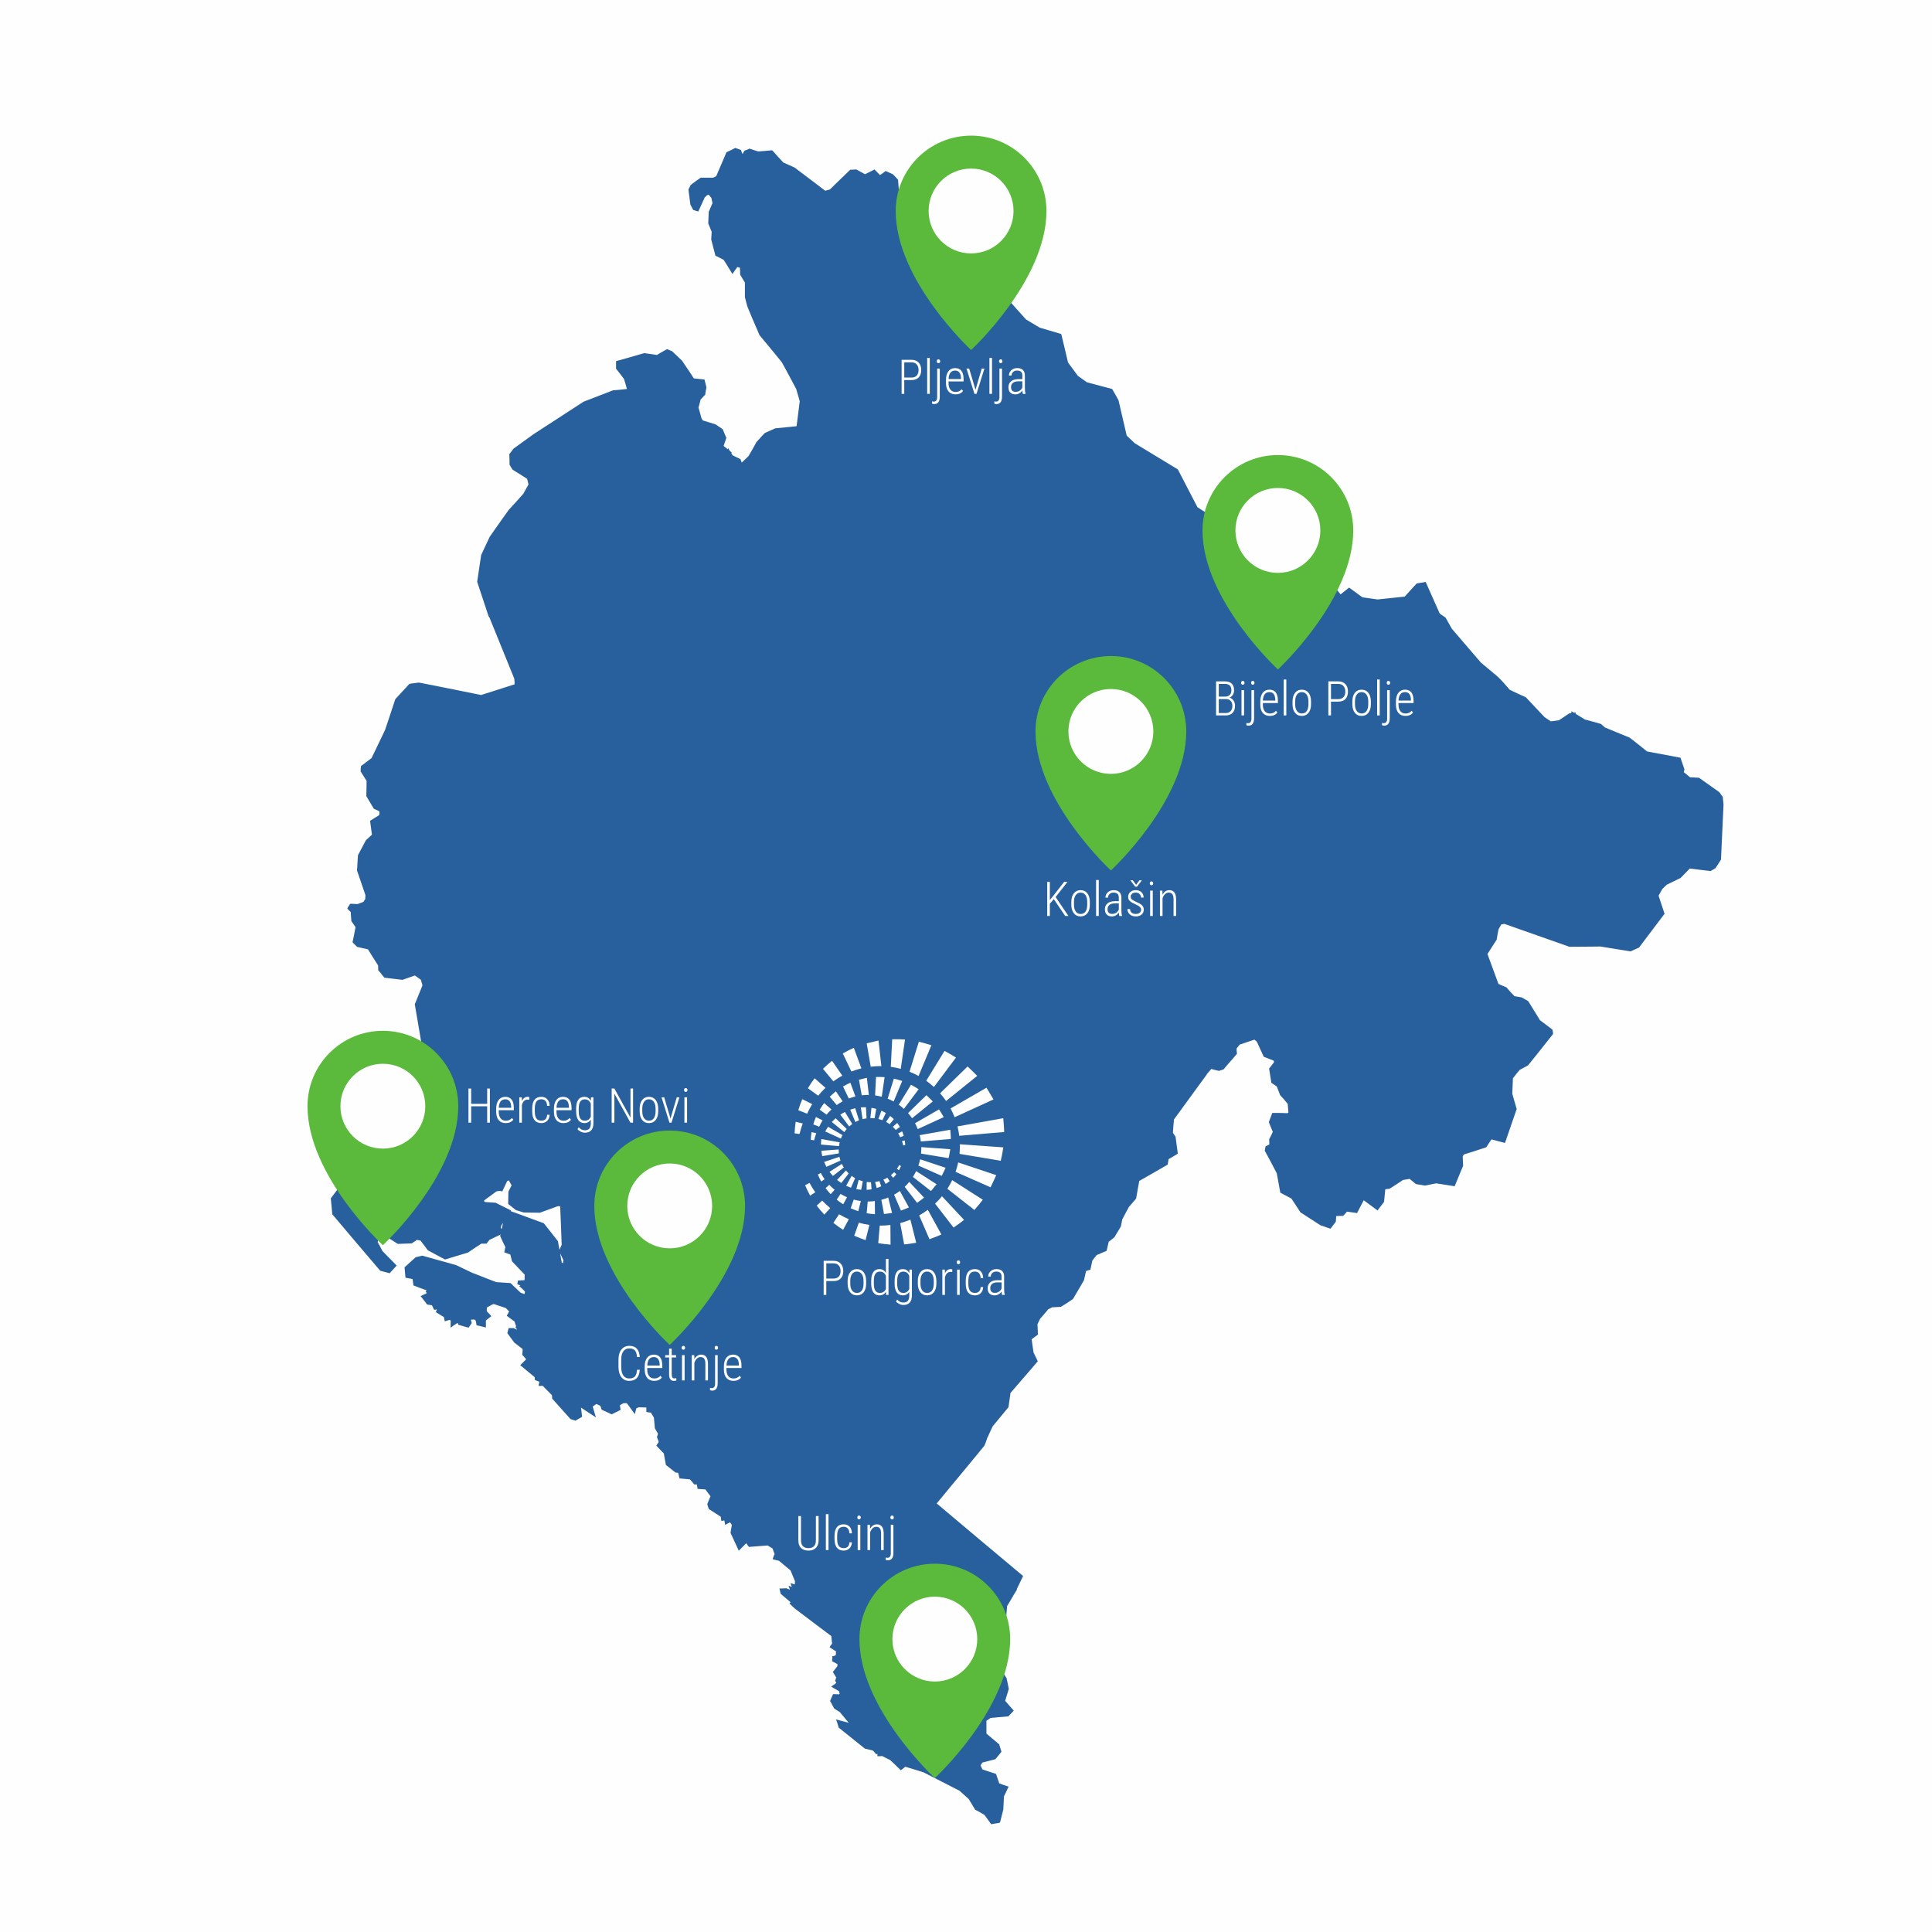 <?xml version="1.0" encoding="UTF-8"?> <svg xmlns="http://www.w3.org/2000/svg" xmlns:xlink="http://www.w3.org/1999/xlink" xmlns:xodm="http://www.corel.com/coreldraw/odm/2003" xml:space="preserve" width="410px" height="410px" version="1.1" style="shape-rendering:geometricPrecision; text-rendering:geometricPrecision; image-rendering:optimizeQuality; fill-rule:evenodd; clip-rule:evenodd" viewBox="0 0 3861400 3861400"> <defs> <style type="text/css"> .fil0 {fill:#FEFEFE} .fil3 {fill:#FEFEFE;fill-rule:nonzero} .fil5 {fill:#FEFEFE;fill-rule:nonzero} .fil1 {fill:#28609D;fill-rule:nonzero} .fil2 {fill:#5BBA3C;fill-rule:nonzero} .fil4 {fill:#5BBA3C;fill-rule:nonzero} </style> </defs> <g id="Layer_x0020_1">  <rect class="fil0" width="3861400" height="3861400"></rect> <path class="fil1" d="M1001800 2455200c-300,-400 -600,-700 -900,-1100l900 -4500 3700 -5600c-700,2900 -1300,5900 -2000,8700 -300,1300 -600,2500 -800,3800 -400,-500 -600,-900 -900,-1300zm15900 -37800c-4400,-2300 -8900,-4500 -13300,-6600 -4300,-2100 -8800,-4300 -13100,-6600l-700 -400 -800 0c-6900,-400 -13400,-900 -19800,-1300 -800,-500 -1500,-1000 -2200,-1500 -200,-100 -400,-200 -500,-300 100,-500 300,-1100 500,-1600l24100 -17700 500 -200c3200,-800 5600,-1400 8600,-700l3100 700 1200 -3000c2600,-5800 5500,-11800 8400,-17600 500,-200 900,-400 1400,-600 600,-300 1200,-500 1900,-800 1800,3200 3700,6500 5500,9900l-6400 12600 0 900c0,3600 -100,7300 -200,10800 -100,3600 -200,7400 -200,11100l0 1900 1500 1100c4100,3200 8700,6900 13100,10400l700 500 700 300c2400,600 4700,1400 7100,2200 2400,800 4900,1600 7500,2300l500 100 500 0c5200,0 10400,200 15400,300 5000,100 10300,200 15500,200l700 0 700 -200c6100,-2300 12100,-4500 18100,-6600 5900,-2100 11700,-4200 17600,-6400 1400,100 2800,200 4300,400 1200,25900 2100,51800 3000,76900 -500,1000 -900,1900 -1300,2900 -1200,2400 -2200,4700 -3100,7000 -900,-5400 -1900,-10900 -3000,-16300l-100 -900 -600 -700c-4600,-5700 -9100,-11500 -13400,-17100 -4400,-5600 -8900,-11400 -13500,-17100l-600 -800 -1000 -400c-17000,-6400 -34400,-12700 -51200,-18800 -4500,-1600 -9000,-3200 -13500,-4800l-600 -300 800 -1200 -3800 -2000zm104600 93400c1300,2700 2600,5300 3800,8000l-1100 6300c-700,-600 -1400,-1300 -2300,-2100 -1100,-6000 -2200,-12200 -3300,-18200 1000,2000 1900,4000 2900,6000zm2320900 -917900l-500 -800c-1000,-1500 -2100,-2900 -3100,-4300 -1000,-1400 -2000,-2700 -2800,-3900l-400 -600 -9100 -6500c-10000,-7200 -20400,-14600 -30700,-21700l-800 -600 -1100 -100c-3200,-200 -6300,-400 -9200,-500 -2700,-100 -5200,-100 -7700,-300 -3200,-2900 -6600,-5600 -9900,-8200 -900,-700 -1800,-1400 -2600,-2100 400,-1600 700,-3200 1100,-4800l200 -1000 -400 -1000c-2300,-6400 -4600,-13300 -6800,-20000l-700 -2100 -66800 -12500c-10700,-8700 -22200,-17900 -34300,-27200l-500 -400 -400 -200c-16700,-6700 -33100,-13600 -49100,-20200 -1100,-1000 -2100,-1900 -3200,-2900 -1300,-1200 -2600,-2400 -4000,-3500l-600 -500 -800 -300c-10400,-3100 -20900,-5900 -31000,-8500 -6500,-3900 -12800,-7700 -18900,-11500l200 -2900 -3600 700 -4900 -3000 -300 3700c-1100,200 -2300,300 -3400,500l-800 200 -20400 13600c-5200,800 -10700,1500 -16200,2300 -2000,-1300 -3900,-2600 -5900,-3900 -2300,-1500 -4500,-3000 -6700,-4500 -6000,-6500 -12300,-13100 -18400,-19500 -6100,-6500 -12500,-13200 -18600,-19800l-500 -600 -800 -300c-10400,-4500 -21000,-9600 -31200,-14500l-200 -100c-7500,-8800 -15300,-17900 -23900,-26100l-100 -100c-5700,-4800 -11200,-9400 -16700,-14000 -5600,-4600 -11100,-9300 -16800,-14000l-58200 -67800 -12500 -22200 -800 -600c-2000,-1300 -4000,-2700 -5900,-4000 -1600,-1200 -3300,-2400 -5000,-3500l-28100 -63300 -3100 700c-2100,400 -4300,700 -6600,1100 -2300,300 -4600,600 -7000,1100l-1200 300 -800 900c-4200,4300 -8200,8900 -12200,13200 -3500,4000 -7200,8100 -11000,12100 -8800,900 -17800,1900 -26500,2800 -9100,1000 -18400,2000 -27600,2900 -4600,-600 -9200,-1300 -14100,-2000 -5300,-800 -10700,-1600 -16300,-2300 -8300,-6100 -16300,-11900 -24000,-17500l-2500 -1800 -2300 1700c-3000,2300 -6100,4800 -9000,7100 -1900,1600 -3900,3200 -5800,4700l-400 -500c-5100,-6300 -10400,-12700 -15300,-19200l-1100 -1400 -1700 -100c-8200,-700 -16600,-1500 -24700,-2300 -7300,-700 -14700,-1400 -22000,-2000 -1200,-5900 -2500,-11800 -3800,-17500 -1400,-6600 -2900,-13400 -4300,-20200l-100 -600 -300 -500c-3000,-5200 -5800,-10400 -8600,-15500 -2700,-4800 -5400,-9700 -8200,-14700 -500,-7400 -900,-15300 -1400,-23200l0 -1100 -700 -1000c-2700,-3600 -5300,-7400 -7900,-11000 -2600,-3700 -5300,-7600 -8000,-11300l-800 -1000 -1300 -400c-1400,-400 -2800,-900 -4200,-1500 -1500,-500 -3100,-1100 -4900,-1700l-2000 -500 -1600 1300c-1800,1600 -3700,3300 -5600,5000 -2000,1700 -3900,3500 -5800,5100l-1000 800 -5300 29100c-3400,-2200 -7000,-4400 -10400,-6600 -4100,-2600 -8200,-5300 -12400,-7800l-500 -300 -500 -100c-19700,-5200 -41400,-11100 -68000,-18500 -17800,-12000 -35900,-23700 -53300,-35100 -6400,-12200 -12900,-24700 -19100,-36800 -6400,-12400 -13000,-25300 -19600,-37800l-500 -1000 -900 -500c-14600,-8900 -29300,-17800 -44000,-26700 -13900,-8400 -27800,-16800 -41600,-25200l0 -400 -1600 -1400c-2400,-2200 -4900,-4500 -7500,-7000 -2000,-2000 -4200,-4100 -6600,-6300l-16300 -70300 -200 -500c-3800,-7200 -8000,-14500 -11900,-21100l-800 -1300 -1500 -400c-7200,-1900 -14300,-3800 -21300,-5600 -9100,-2400 -18400,-4900 -27600,-7400l-18100 -12900c-3300,-4400 -6600,-8900 -9800,-13400 -3300,-4400 -6500,-8900 -9800,-13200 -4100,-18000 -8600,-36700 -13000,-54800l-600 -2100 -2100 -700c-6800,-2000 -13700,-4100 -20700,-6100 -6800,-2000 -13600,-4000 -20200,-6000 -4600,-2700 -9200,-5500 -13700,-8200 -4400,-2700 -9000,-5500 -13600,-8100 -5700,-6400 -11300,-12600 -16900,-18800 -5900,-6600 -11700,-13200 -17800,-19900l-600 -700 -65900 -26100c-8300,-5600 -16700,-11200 -25200,-16800 -8300,-5600 -16700,-11200 -25000,-16800 -12100,-13500 -24100,-27400 -35800,-40900 -6400,-7500 -12900,-14900 -19400,-22400l-2800 -2600c-10900,-10100 -21200,-19600 -31700,-29600 -1500,-2400 -3100,-4900 -4800,-7400 -1500,-2400 -3000,-4700 -4400,-6900 -900,-11300 -1800,-22700 -2700,-34100 -900,-11700 -1800,-23400 -2700,-35000l-100 -1300 -800 -900c-2800,-3300 -6100,-6600 -9300,-9800l-500 -400 -500 -300c-2000,-1000 -4000,-1800 -6000,-2600 -1900,-800 -3700,-1600 -5400,-2400l-2200 -1100 -1900 1500c-3100,2400 -6300,4600 -9400,6700l-11200 -11200 -2500 1400c-2900,1600 -6000,3100 -9000,4500 -2400,1200 -4900,2400 -7300,3600 -2400,-1300 -4900,-2600 -7300,-4000 -3100,-1700 -6200,-3400 -9100,-5000l-900 -500 -1000 0c-1700,0 -3400,200 -5000,300 -1600,100 -3100,200 -4500,200l-1600 0 -1100 1000c-9100,8600 -18300,17500 -27100,26100 -4200,4100 -8400,8200 -12600,12400 -1800,400 -3600,900 -5300,1400 -1400,400 -2800,700 -4200,1100 -12600,-9800 -25600,-19600 -38100,-29000 -7600,-5700 -15200,-11400 -22800,-17200l-400 -300 -500 -200c-3800,-1600 -7600,-3300 -11200,-5000 -3500,-1500 -7100,-3200 -10700,-4700 -3400,-3700 -6800,-7500 -10100,-11100 -3500,-4000 -7100,-8100 -10800,-12000l-1300 -1300 -1800 100c-4600,500 -9000,800 -13400,1200 -4100,300 -8400,600 -12700,1000 -2500,-800 -5100,-1600 -7600,-2400 -2900,-1000 -5700,-1900 -8400,-2800l-1500 -500 -1500 800c-2400,1200 -4500,2000 -7200,2900l-1400 500 -3700 6700c-1000,-2300 -2000,-4600 -2800,-6800l-600 -1500 -1600 -600c-2400,-1000 -5200,-1900 -7900,-2800l-1600 -600 -1500 800c-4900,2700 -9900,5000 -14800,7200l-1300 600 -20500 47900 -6100 3000 -24900 0 -1000 700c-7100,4900 -13100,9300 -18300,13300l-600 500 -400 600c-800,1300 -1400,2700 -2000,4000 -600,1200 -1100,2300 -1600,3300l-700 1100 200 1400c600,4700 1200,9500 1800,14000 500,4600 1100,9400 1800,14200l100 600 300 600c700,1400 1500,2900 2300,4400 800,1400 1500,2900 2200,4200l800 1600 1700 500c700,100 1500,400 2300,700 1000,400 2100,800 3200,1100l3100 700 1300 -2800c2100,-4400 4000,-8800 6000,-13100 1700,-3900 3600,-8100 5500,-12100 1000,-900 1900,-1800 2800,-2600 700,-800 1400,-1500 2200,-2100 700,-200 1500,-400 2200,-500 300,-100 500,-200 800,-200 800,1000 1500,1900 2300,2800 1000,1200 2000,2400 3000,3600l2200 10300c-1100,2600 -2200,5200 -3300,7800 -1200,2800 -2500,5800 -3800,8700l-300 700 -100 700c-200,3700 -300,7400 -500,11000 -100,3600 -200,7300 -400,10800l-100 900 400 900c1100,2700 2300,5500 3400,8300 1000,2600 2000,5100 3100,7600 -200,2300 -300,4700 -400,7000 -100,2500 -300,5100 -500,7500l0 700 100 700c1400,5000 2700,10000 3900,14900 1200,5000 2500,10100 3900,15100l400 1700 1600 800c2700,1300 5300,2700 7900,4000 2300,1200 4600,2500 7100,3700 4800,7400 9600,15400 14300,23100l3200 5200 3400 -5100c2100,-3200 4300,-6100 6400,-9000 900,200 1700,500 2500,800 900,300 1800,600 2700,800 0,1700 100,3400 200,5000 100,2600 200,5200 200,7600l0 1000 500 900c1600,2800 3200,5400 4800,8100 1400,2300 2800,4600 4200,7000l0 28900 100 400c700,3100 1600,6100 2300,9100 800,2800 1600,5800 2300,8700l200 600c5900,14700 12300,29500 18400,43700 1900,4400 3800,8800 5700,13200l200 500 400 500c4700,5600 9400,11300 14100,16900 10000,12000 20300,24500 30200,36900 3000,5400 6000,11000 9000,16500 6500,12100 13300,24500 19700,36900 1200,4200 2400,8400 3600,12400 1200,3900 2300,7900 3400,11900 -2100,16900 -4200,33400 -6300,49900 -6500,600 -13100,1300 -19500,2000 -7400,800 -15000,1600 -22500,2200l-600 100 -500 200c-3200,1400 -6600,2900 -9900,4400 -3300,1500 -6500,2900 -9700,4300l-700 300 -500 500c-3700,3600 -7200,7600 -10500,11300 -1800,2000 -3700,4100 -5500,6100l-400 400 -200 400c-4500,8600 -9600,17400 -14500,25800l-1000 1700c-4400,4300 -8800,8500 -13600,13000l-2700 -7000 -1400 -600c-2500,-1100 -5000,-2400 -7400,-3600 -2200,-1100 -4400,-2200 -6600,-3200 -600,-900 -1200,-1800 -1700,-2600 -300,-400 -500,-700 -800,-1000l400 -2200 -3500 -2900 -3600 -6000 -500 2700c-2700,-2300 -5500,-4500 -8500,-6900 700,-2000 1400,-4000 2100,-5900 1100,-2800 2100,-5800 3000,-8800l500 -1400 -600 -1300c-1100,-2500 -2200,-5000 -3200,-7400 -1000,-2500 -2000,-5100 -3200,-7700l-500 -1000 -900 -600c-2000,-1300 -4100,-2800 -6300,-4300 -2200,-1500 -4300,-2900 -6400,-4300l-500 -300 -500 -200c-4300,-1300 -8800,-2700 -13200,-4100 -4000,-1200 -7900,-2400 -11800,-3600 -100,-200 -200,-400 -300,-600 -800,-1300 -1500,-2600 -2400,-3800 -1000,-3600 -2000,-7200 -2900,-10700 -1000,-3400 -1900,-6900 -3000,-10500 700,-2600 1400,-5300 2100,-8000 700,-2700 1400,-5400 2000,-8100 1400,-1400 2600,-2800 3900,-4100 1500,-1600 2900,-3100 4400,-4700l1000 -900 100 -1400c500,-4300 1300,-8200 2200,-12300l200 -800 -200 -900c-400,-2100 -1000,-4300 -1600,-6300 -600,-2100 -1100,-4000 -1500,-6000l-600 -2600 -2700 -400c-3500,-400 -7000,-800 -10400,-1100 -2700,-300 -5500,-600 -8300,-900 -5200,-8300 -10800,-16500 -16200,-24500 -2300,-3400 -4600,-6900 -7000,-10400l-200 -400 -400 -300c-3100,-3000 -6300,-6100 -9500,-9100 -3100,-3000 -6400,-6100 -9600,-9100l-600 -600 -800 -300c-1200,-300 -2300,-900 -3500,-1400 -1300,-600 -2700,-1200 -4200,-1700l-1600 -600 -1600 900c-1600,900 -3300,1900 -5000,2800 -4500,2500 -9000,5100 -13400,7900 -3900,-600 -7900,-1200 -11700,-1700 -4200,-500 -8600,-1100 -12800,-1800l-900 -100 -800 200c-8900,2600 -17700,5100 -26500,7600 -8700,2500 -17400,5000 -26300,7400l-2800 800 0 15200 900 1100c4800,6000 9900,12400 15000,19400 2100,6500 4000,13300 5800,19800l0 100c-8200,1000 -16700,1800 -25000,2500l-2800 200 -500 200c-9500,3600 -19200,7400 -28900,11200 -9700,3700 -19300,7500 -28900,11100l-300 100 -400 200c-16600,10800 -33500,21700 -49800,32400 -16300,10600 -33200,21600 -49800,32300l-40300 29100 -300 500c-1100,1600 -2300,3100 -3600,4700 -1200,1600 -2500,3200 -3700,4900l-800 1100 100 1400c400,6200 400,12100 400,18400l0 900 400 800c1500,2900 3400,5800 5300,8600l400 700 700 400c5000,3200 9900,6300 14800,9300 4500,2900 8900,5700 13500,8600 400,1600 800,3100 1200,4700 500,2200 1000,4300 1600,6500 -1500,2900 -3200,5900 -4900,8800 -1800,3200 -3700,6600 -5500,9900 -9400,10700 -19400,21700 -29200,32300l-300 400c-14900,20800 -26400,37100 -37300,52800l-400 600c-2700,5900 -5500,11900 -8400,17900 -2800,6100 -5700,12100 -8400,18000l-200 500 -100 600c-1400,8600 -2600,17400 -3900,26000 -1200,8400 -2500,17200 -3800,25800l-200 1000 300 900c3600,10900 7300,21900 10900,32900 3700,11100 7300,22100 10900,33000l1100 3100 700 -100c8100,20100 16300,40200 24500,60300 8700,21300 17400,42600 25900,63800 200,2200 300,4300 400,6500 100,1500 200,2900 300,4400 -10900,3600 -21900,7100 -32600,10500 -11300,3500 -23000,7200 -34600,11000 -35200,-7300 -71200,-14400 -106000,-21300l-18300 -3600 -700 100c-2700,400 -5300,700 -7900,1000 -3100,400 -6000,700 -9000,1300l-1200 200 -900 900c-4600,4800 -9100,9800 -13500,14600 -4400,4800 -8900,9800 -13400,14500l-500 600 -300 800c-3400,10100 -6800,20400 -10000,30300 -3300,9900 -6600,20100 -10000,30000 -4500,9500 -9100,19100 -13700,28700 -4600,9400 -9100,18700 -13500,28000 -3200,2400 -6400,4800 -9500,7200 -3400,2600 -6800,5200 -10200,7700l-1300 900 -200 1600c-500,3000 -500,5500 -500,8400l0 1200 700 1000c2400,3500 4700,7200 7100,11200 1300,2100 2600,4200 4000,6300 0,4900 -100,9700 -200,14400 -100,4900 -300,10000 -300,15000l0 1100 14800 25000 1000 600c3100,1500 6600,3100 10000,4600 100,600 100,1200 200,1800 100,1100 200,2300 300,3500 -100,400 -300,800 -500,1200 -200,500 -400,1000 -600,1600 -2300,1500 -4800,2900 -7100,4400 -2900,1700 -5800,3400 -8600,5300l-2000 1400 300 2400c700,4500 1300,9100 1800,13600 500,3800 1000,7700 1600,11600 -1800,1700 -3500,3300 -5200,4800 -2100,2000 -4300,4100 -6500,6100l-500 500 -300 600c-2500,4800 -5000,9400 -7500,14100 -2500,4700 -5000,9300 -7500,14100l-400 800 -100 800c-200,4800 -600,9700 -900,14500 -300,4800 -700,9800 -900,14600l0 800 200 600c2700,8200 5600,16600 8400,24600 2700,7900 5600,16000 8200,24000 0,1200 -100,2500 -200,3900 -100,1300 -200,2700 -200,4000 -800,1400 -1700,2700 -2800,4200 -300,500 -600,900 -900,1400 -1800,700 -3600,1400 -5400,2000 -2000,700 -3900,1500 -6000,2300 -1900,0 -3900,-100 -5900,-200 -2300,-100 -4600,-300 -7000,-300l-2400 0 -1100 2200c-300,600 -700,1200 -1200,2000 -700,800 -1400,1800 -2000,3000l-1200 2500 6900 6800c200,2700 400,5300 500,7900 300,3100 500,6200 700,9300l100 1100 600 800c1400,2100 2900,4200 4400,6300 1100,1500 2300,3100 3300,4700 -1700,9300 -3400,18900 -5600,28300l-400 2100 9100 9100 1000 300c3700,900 7500,1700 11300,2500 3100,600 6300,1300 9400,2100 6500,10700 13400,21500 20200,32100 300,2600 300,5300 300,8200l0 1500 1000 1100c1700,1900 3300,4000 5100,6100 1700,2200 3400,4500 5300,6600l1000 1100 1500 200c5700,600 11200,1300 16800,2000 5600,700 11100,1400 16800,2000l1000 200 800 -400c4300,-1500 8700,-3000 12900,-4500 3600,-1200 7400,-2500 11100,-3900 1900,1400 3800,2800 5700,4100 2000,1400 4000,2900 6200,4400l3300 11200c-2300,5900 -4800,11900 -7200,17800 -2600,6200 -5300,12700 -7800,19100l-400 1000 200 1100c4800,28400 9700,56800 14400,84400 -4600,1300 -9200,2700 -13700,4100 -5500,1600 -11100,3300 -16600,4800l-25400 1500 -800 2400c-2100,5800 -4300,11700 -6500,17600 -3400,9300 -7000,18900 -10400,28400l-500 1400 600 1300c2100,5100 4100,10000 6200,14900 1400,3500 2900,7100 4400,10700l-2400 300 4100 3900 1100 2600 1500 -200c3000,2700 6000,5400 8800,7900 2700,2400 5500,4900 8200,7400 0,500 0,900 -100,1400 -100,600 -100,1300 -200,1900 -1700,1500 -3300,2800 -4900,4300l-1200 800c-1000,700 -2000,1300 -3200,2000l-27200 -1300 -200 0c-5000,0 -10700,0 -16900,900l-1700 300 -900 1300c-10200,14600 -20500,29000 -30500,42900l-29600 6500 -31700 1500 -1800 19000 200 700c6300,23900 13100,47900 19700,71200l4100 14700c-300,1400 -600,2700 -900,4000 -300,1300 -500,2600 -900,3800 -1900,2600 -3900,5200 -5900,7800 -2100,2900 -4300,5700 -6400,8500l-900 1200 200 1400c400,4900 900,9800 1400,14700 400,4900 900,9700 1300,14500l100 1200 800 900c31400,37300 63300,74800 94200,111000l800 900 1100 300c2500,700 5200,1400 7800,2100 2600,700 5200,1400 7700,2000l2300 700 1600 -1900c1600,-1700 3300,-3600 4900,-5300 1700,-1800 3500,-3700 5100,-5600l2300 -2600 -2400 -2600c-4300,-4600 -8900,-9100 -13300,-13500 -4200,-4200 -8500,-8500 -12600,-12900 -3000,-6200 -6400,-12200 -9600,-17900 300,-1300 800,-2800 1400,-4400 2200,-1800 4300,-3500 6400,-5200 1700,-1400 3400,-2800 5200,-4200 4000,2500 8000,5100 11900,7600 4800,3000 9600,6200 14400,9200l1100 600 1200 -100c4200,-200 8500,-300 12600,-400 4200,-100 8500,-300 12800,-500l1000 0 900 -600c1900,-1100 3800,-2400 5600,-3700 1300,-900 2700,-1900 4100,-2800 1100,200 2200,400 3400,700 1200,200 2400,500 3600,700 2200,2900 4400,5800 6600,8700 2500,3300 5000,6600 7500,10000l500 700 700 400c5500,3000 10900,5800 16200,8700 5400,2800 10700,5600 16100,8600l1500 800 1500 -500c7300,-2300 14700,-4500 21800,-6600 7200,-2100 14600,-4300 21900,-6600l600 -200 500 -300c8700,-6100 17600,-11900 26200,-17500l10300 0 6000 -7600c3200,-1500 6500,-3100 9800,-4700 3500,-1700 6900,-3400 10300,-4900l900 -400 600 -800c200,-300 300,-500 500,-700 -200,900 -400,1700 -600,2600l-200 1300 500 1100c1300,2700 2500,5400 3700,8000 2100,4500 4100,8900 6300,13200 -200,900 -400,1700 -700,2600 -300,1500 -700,2900 -900,4400l-600 3200 12100 4500c500,1800 1000,3800 1400,5800 500,2200 1100,4500 1700,6800l300 1000 25400 26700c-300,3600 -300,7200 -400,10900 -1600,100 -3100,200 -4700,200 -2800,100 -5700,300 -8600,500l-1100 7400 6200 2500 -2600 1300 4500 3800c1900,1600 3700,3600 5700,5600 500,500 1000,1100 1500,1600 -400,1700 -700,3400 -1000,5000l-8000 -3000c-3000,-3000 -6200,-6000 -9300,-8900 -3200,-3000 -6500,-6000 -9600,-9200l-1100 -1000 -1500 -100c-4500,-200 -9200,-600 -13800,-900 -4400,-300 -8900,-700 -13300,-900 -6600,-2600 -13400,-5200 -19900,-7700 -6700,-2600 -13600,-5200 -20400,-8000l-5900 -2300 0 200c-10900,-5300 -22100,-10700 -33500,-16000l-600 -200c-12200,-3600 -24900,-7100 -37100,-10400 -9600,-2700 -19500,-5500 -29300,-8200l-1000 -300 -1000 200c-1800,500 -3700,900 -5600,1400 -2000,400 -3900,900 -5800,1300l-900 300 -700 600c-3400,3000 -6800,6100 -10100,9200 -3200,3000 -6500,6100 -9900,9000l-1500 1300 200 1900c200,2800 500,5400 700,8100 200,2500 400,5100 700,7800l200 3000 2900 500c4000,700 7700,1500 11300,2200 200,1000 300,2100 500,3200 400,2300 800,4800 1000,7100l200 2400 2200 800c7800,3100 15800,6000 24600,9200l-2500 1800 2000 3000c200,300 300,500 500,700 -700,300 -1400,700 -2100,1000 -1900,900 -3800,1800 -5800,2700l-4500 2000 3000 3900c1600,2000 3100,3900 4500,5800 1500,2000 3000,4000 4600,6000l1000 1300 1600 200c1700,200 3300,500 4900,800 1100,200 2100,500 3200,600 900,2200 2000,4400 3000,6500l1300 2500 2800 -400c800,-200 1600,-300 2500,-500 -300,1000 -600,1800 -900,2700l-900 2900 2500 1600c2600,1600 5100,3100 7600,4600 2000,1200 4000,2300 6000,3600 0,300 100,700 100,1000 100,1100 300,2300 600,3500l1000 4000 3900 -1300c1200,-400 2500,-700 3800,-1100 700,-100 1500,-300 2200,-500 600,500 1200,1000 1900,1500 -200,2200 -200,4400 -200,6500l0 7700 6200 -4700c2100,-1500 4400,-3000 6900,-4500 200,-200 500,-400 800,-600 300,700 600,1400 900,2100l700 1900 2000 400c2600,700 5100,1500 7700,2300 2700,700 5400,1600 8200,2300l2500 600 1500 -2000c800,-1100 1400,-2100 2000,-3100 600,-800 1100,-1600 1600,-2400l1200 -1500 -500 -1900c-400,-1400 -800,-2900 -1100,-4500 0,-200 -100,-300 -100,-500 500,0 1000,0 1500,-100 1700,-100 3400,-200 5200,-300 400,200 900,600 1500,900 400,200 800,500 1200,800 200,1000 500,2000 700,2900 300,1500 600,2800 800,4200l400 2700 2600 600c4000,900 7600,1800 11300,2700l4800 1200 0 -14000c1100,-800 2100,-1700 3200,-2600 1400,-1200 2800,-2400 4300,-3400l3400 -2500 -2700 -3200c-1300,-1400 -2600,-2800 -3900,-4100 -900,-900 -1700,-1700 -2500,-2600l0 -7500c2900,-1500 5500,-3000 8100,-4500l2500 -1400c1100,-400 2200,-700 3300,-1100 3000,1100 6100,2100 9300,3100 3500,1100 7000,2200 10400,3400l4000 1300 0 -100c2500,2300 4700,4800 7100,7400 -300,500 -600,900 -900,1300 -800,1300 -1700,2700 -2400,4200l-1500 3000 2700 1900c2200,1600 4500,3300 6700,5000 2000,1400 4000,2900 6000,4300 500,1600 1000,3100 1500,4600 700,1900 1300,3700 2000,5500l-2000 500 3000 4600c300,500 600,900 900,1400 -2100,-1000 -4300,-2000 -6500,-3000l-800 -300 -9800 0 -2500 10100 1100 1500c2000,2700 4100,5500 6100,8400 2100,2800 4100,5700 6200,8400l300 500 400 300c3000,2300 6000,4700 9100,7000 2500,2000 5000,3900 7400,5800 -100,1300 -200,2600 -200,3900 -200,2000 -300,3800 -500,5700l-200 1900 1300 1300c2000,1900 3700,4100 5600,6400 400,300 700,700 1000,1100l-11900 11900 3400 2700c4500,3600 9000,7400 13300,11100 4000,3300 8000,6800 12200,10100 0,400 100,800 100,1100 100,700 200,1400 200,2000l0 2500 2400 1000c1700,800 3300,1400 5000,1900 500,200 1100,400 1600,600l-1600 8300 8500 0c3000,3100 6100,6200 9100,9300 3000,3100 6100,6300 9200,9400 0,800 100,1500 200,2200 100,1100 200,2100 200,3000l0 1500 1000 1100c11300,12700 23200,25900 35000,39100l600 700 800 300c1400,600 2800,900 4100,1300 1200,300 2300,600 3200,1000l1800 700 13300 -7700 -200 -2500c-500,-4100 -1000,-8100 -1400,-12000 -200,-1300 -300,-2600 -500,-3900 2400,1500 4700,3000 7000,4600 4700,3000 9400,6100 13900,9100l8900 5700 -3100 -10100c-600,-2200 -1300,-4600 -2000,-7000 -400,-1500 -900,-3000 -1300,-4500 1100,-800 2300,-1600 3400,-2400 1300,-900 2700,-1900 4000,-2800 800,400 1700,800 2600,1300 1600,800 3300,1600 5000,2300l200 200c600,1400 1100,3000 1600,4500 200,500 400,1100 600,1700l500 1500 1400 700c2800,1400 5800,2700 8600,3900 2700,1300 5600,2500 8200,3800l1800 900 17800 -8900 -400 -2800c-200,-1600 -400,-3100 -700,-4600 -100,-700 -200,-1300 -300,-2000 2500,-1500 4800,-2800 7200,-4000l6700 0c1700,2200 3300,4500 5000,6800 2000,2900 4100,5700 6200,8500l4800 6500 2000 -7900c200,-800 500,-1700 800,-2700 200,-400 300,-800 400,-1200 600,-200 1200,-500 1800,-700 1100,-400 2100,-700 3100,-1100 2900,0 5900,100 8900,200 2000,100 4000,200 6000,200l0 8900 3100 600c1400,300 2800,400 4100,500 600,100 1200,100 1700,200 1000,1500 1900,3100 2900,4600 1000,1800 2100,3600 3300,5400 300,3300 600,6600 900,9800 300,3400 700,7000 900,10600l0 800 500 800c1100,2100 2300,4000 3400,6000 900,1400 1700,2800 2500,4300 -200,700 -400,1300 -600,1900 -300,1100 -600,2100 -1000,3100l-600 1500 600 1500c700,1600 1300,3500 2000,5400 300,1000 600,2000 1000,3100 -400,500 -700,1000 -1000,1500 -700,1000 -1500,2100 -2200,3300l-1500 2500 2000 2100c4300,4700 8600,9100 12900,13400 600,3400 1200,6800 1800,10100 700,3800 1400,7500 2100,11400l200 1500 1200 900c3000,2300 5800,4600 8600,6800 2800,2200 5700,4600 8700,6900l700 500 900 200c1300,200 2600,400 3800,500 200,0 400,0 700,100l2800 11100 2700 200c3200,200 6500,500 9700,900 2700,300 5600,600 8300,800 600,700 1300,1400 2000,2200 1800,2000 3800,4100 5400,6400l1200 1500 5100 0c100,500 200,1100 300,1600 400,1400 700,2800 900,4200l400 3000 3000 300c2400,200 4900,400 7300,500 1700,100 3500,100 5200,300 1700,2300 3500,4600 5300,7000 1700,2200 3400,4500 5000,6700l-6400 15400 200 1100c700,3100 1900,6300 2500,8000l500 1200 1100 700c4000,2400 8000,5100 11900,7600 3500,2300 7100,4600 10700,6900 100,400 100,800 200,1200 100,1100 200,2300 400,3600l800 3900 5700 -1400c300,1200 600,2500 800,3700l900 5200 4600 -2400c1400,-700 2900,-1500 4500,-2300 200,-100 400,-200 600,-300 200,200 300,500 500,700 1100,1500 2100,3000 3200,4400l-2700 16000 500 1000c2300,5100 4600,10000 6900,14900 2200,4800 4500,9700 6800,14700l2300 5100 14900 -15000c1400,1800 2700,3700 4100,5600l1200 1700 2200 -100c6000,-500 11900,-900 17800,-1400 5800,-400 11600,-800 17400,-1300 1700,1000 3400,2000 5100,3000 1600,1000 3200,2000 4900,3000 1100,3700 2600,7400 4000,11000 -100,300 -300,700 -400,1100 -800,1600 -1600,3500 -2200,5400l-1300 3900 3900 1100c1700,400 3400,800 5000,1200 1300,200 2500,500 3700,800l23200 19400 8900 21500c0,1000 -100,1900 -200,2800 -100,1000 -200,2000 -200,3000l-400 600c-300,-100 -600,-200 -900,-300l-7300 -2400 2600 7900 -6500 -2600 2700 7900 -7000 -2800 -700 0c-1600,0 -3000,100 -4500,200 -1300,100 -2500,200 -3700,200l-5000 0 1200 4800c200,700 300,1300 400,1900 100,1000 300,1900 600,3000l300 1000 800 700c3700,3200 7500,6400 11200,9500 2600,2200 5200,4400 7800,6600l-2300 2300 2700 2800c1400,1400 2900,2700 4200,4000 1400,1200 2700,2400 4000,3700l400 300c12300,9400 24800,18800 36900,27900 11600,8700 23600,17600 35400,26600 200,2500 500,5000 800,7500 300,2500 600,5100 800,7500 -400,500 -700,1000 -1000,1500 -600,700 -1100,1500 -1800,2400l-2400 3200 3400 2300c2000,1400 4000,2600 5900,3900 1300,800 2600,1700 3900,2500 -100,1400 -200,2700 -400,4100 -100,1200 -200,2500 -400,3700 -300,100 -600,200 -800,300 -1000,300 -1800,600 -2700,800l-3200 600 0 3200c0,400 -100,1100 -100,1700 -200,900 -300,1900 -300,2800l0 2400 2100 1100c1800,800 3500,1800 5300,2800 1100,700 2200,1300 3400,1900 0,300 -100,500 -100,800 -100,1000 -200,2100 -200,3300l-9100 11600 1500 2300c600,1000 1200,1900 1700,2900 1200,1900 2400,3800 3600,5600 -200,600 -400,1200 -500,1700 -400,1100 -700,2200 -1100,3100l-600 1700 800 1500c400,900 1000,2000 1600,3000 -500,400 -1000,700 -1400,1100 -1400,1000 -2700,1900 -3900,2800l-5000 3300 5100 3200c3200,2000 6800,4000 10400,6000 400,1700 900,3400 1400,5000 -300,500 -700,1000 -1000,1400 -1200,-100 -2500,-100 -3800,-200 -1900,-100 -4000,-200 -5900,-200l-2500 0 -5900 13600 900 1600c1200,2100 2300,4200 3400,6300 1200,2200 2300,4400 3500,6500l400 800 11300 7100 17800 21400 0 0 -25300 -6700 2300 6700c400,1400 900,2800 1300,4300 500,1500 1000,3000 1400,4400l400 1100 900 700c8400,6800 16900,13600 25200,20200 8300,6600 16800,13400 25300,20300l600 500 16200 4000c1600,1700 3400,3500 4900,5300l1500 2000 2400 -600 200 -100 0 4700 3900 0c1300,0 2500,-100 3600,-200 700,-100 1300,-200 1900,-200 2700,1200 5200,2600 7700,3900 2700,1400 5400,2800 8300,4100 6200,5800 12900,12000 19000,18100l2200 2300 2700 -1800c2000,-1400 3800,-3000 5600,-4500 300,-200 500,-500 800,-700 4800,1400 9500,2800 14100,4200 7700,2300 14900,4500 22200,6900 12000,6000 24000,12200 36000,18400 12100,6200 24100,12400 36100,18500 3100,2800 6200,5600 9200,8300 3000,2700 6100,5400 9100,8200 1900,3300 4000,6600 6100,10000 2100,3500 4300,7100 6300,10500l600 1000 1000 400c4600,2300 8900,4800 13400,7500 1400,800 2900,1600 4300,2500 1900,2700 3800,5300 5700,7900 2000,2900 4100,5700 6100,8600l1500 2100 2400 -500c2100,-400 4000,-700 5900,-1000 2400,-400 4600,-700 7000,-1200l2300 -600 600 -2300c900,-3800 1900,-7800 2900,-11500 1000,-3900 2100,-7800 3000,-11700l100 -700c200,-4600 500,-9000 700,-13400 200,-4200 400,-8400 600,-12700 1300,-2500 2400,-5100 3600,-7500 1200,-2700 2500,-5400 3800,-8100l2000 -4000 -4200 -1400c-4800,-1600 -9700,-3200 -14600,-5200 -900,-2600 -1700,-5100 -2600,-7600 -1000,-3000 -2000,-6200 -3200,-9400l-600 -1700 -1700 -700c-4600,-1600 -9300,-3100 -13800,-4500 -3900,-1300 -8000,-2600 -11900,-4000 -400,-900 -800,-1900 -1200,-2800 -800,-1800 -1500,-3500 -2300,-5200 500,-800 1100,-1700 1600,-2600 600,-1000 1200,-2000 1900,-3000 3800,-1000 7800,-2000 11700,-3000 4400,-1100 8900,-2300 13200,-3400l1300 -400 800 -1000c1500,-2000 3300,-4000 4900,-6000 1700,-2100 3500,-4200 5100,-6300l1200 -1500 -500 -1800c-1000,-3700 -2400,-8000 -3700,-12100l-400 -1000 -25400 -21400 0 -25700c1300,-800 2600,-1700 3800,-2500 1500,-1100 3100,-2100 4500,-3100 5700,-400 11300,-1000 16700,-1500 5700,-600 11500,-1100 17400,-1600l1700 -100 1000 -1300c1000,-1200 2200,-2400 3400,-3600 1300,-1300 2600,-2600 3900,-4100l2100 -2500 -2200 -2500c-2700,-3200 -5500,-6300 -8200,-9400 -2200,-2400 -4500,-5000 -6700,-7600 2800,-8600 5200,-16400 7100,-23100l200 -900 -200 -1000c-600,-3200 -1300,-6400 -2000,-9700 -700,-3300 -1400,-6600 -2100,-9800l-100 -700 -400 -600c-1600,-2500 -3300,-5100 -5000,-7800 -1500,-2300 -3000,-4600 -4500,-6800 -600,-10200 -1200,-20500 -1700,-30600 -600,-10100 -1100,-20500 -1800,-30700l10800 -24300 100 -600c700,-7300 1300,-14800 1800,-21900 500,-6900 1100,-13900 1700,-20900 2900,-4600 5600,-9300 8300,-13900 2700,-4800 5600,-9700 8600,-14400l3100 -5100 -800 -100c3900,-7900 7700,-16000 11500,-23900l1300 -2700 -2300 -1900c-56800,-47400 -114500,-96000 -170400,-143100 10600,-12900 21300,-25700 31900,-38600 20700,-24900 42100,-50700 63000,-76300l400 -400 200 -500c1900,-4300 3300,-8500 4700,-12600l400 -1400c1900,-3900 3700,-7900 5500,-11900 2000,-4300 4000,-8500 5900,-12700 5200,-6000 10300,-12300 15200,-18300 5000,-6100 10200,-12500 15400,-18600l800 -800 4100 -28700c8600,-10200 17500,-20400 26100,-30300 8800,-10200 18000,-20700 26800,-31200l1700 -1900 -1200 -2300c-1300,-2700 -2600,-5300 -3800,-7900 -1200,-2500 -2400,-4900 -3600,-7500 -700,-4600 -1300,-9200 -2000,-13900 -500,-4100 -1100,-8300 -1700,-12300 1500,-1200 3000,-2300 4500,-3400 2200,-1600 4400,-3200 6500,-4800l1600 -1300 -100 -2000c-300,-3400 -400,-6700 -500,-9900 -100,-2900 -200,-6000 -400,-9000 2000,-3600 3600,-6900 5300,-10600 3700,-4000 7300,-8300 10800,-12500 1900,-2100 3700,-4300 5500,-6500 1500,-600 2800,-1300 4100,-2000 1200,-700 2400,-1300 3600,-1900 2500,-200 5100,-300 7900,-400 2800,-100 5800,-200 8800,-500l900 0 700 -500c7900,-4600 15300,-9700 22600,-14700l600 -400 500 -700c4400,-7300 8800,-14900 13100,-22200 2700,-4800 5400,-9500 8300,-14300l300 -600 100 -600c800,-3800 1700,-7700 2600,-11400 500,-2100 1000,-4300 1500,-6300 2300,-700 4500,-1400 6600,-2100l2000 -700 500 -2100c700,-2800 1300,-5700 1800,-8600 600,-2400 1100,-5000 1600,-7400l8500 -10900 20000 -8500 4200 -18200c2400,-1800 4700,-3600 7100,-5500 1200,-1000 2400,-1900 3600,-2900l600 -500 13000 -21600 100 -700c500,-2300 1000,-4700 1400,-7100 400,-2200 800,-4400 1300,-6400 2100,-4200 4300,-8200 6500,-12300 2200,-4100 4400,-8200 6700,-12400 2100,-2600 4500,-5200 6700,-7800 2400,-2700 4800,-5500 7100,-8200l700 -800 100 -1000c1100,-5600 2000,-11100 2900,-16500 1100,-6100 2100,-11800 3200,-17700 9000,-5100 17900,-10300 26800,-15400 9400,-5500 18900,-11000 28500,-16400l1700 -1000 200 -1900c200,-1700 500,-3400 900,-5200 200,-1300 400,-2500 600,-3800 5500,-3000 11000,-6300 16300,-9600l2100 -1300 -300 -2500c-700,-5000 -1400,-10100 -2100,-15300 -700,-5100 -1300,-10200 -2000,-15200l-100 -900 -5300 -7800c500,-8800 1300,-18000 2100,-26600 10700,-14600 21500,-29400 31900,-43800 10600,-14600 21600,-29800 32500,-44500l1500 -2100 -200 -300c1500,-1700 3000,-3500 4500,-5200 1400,-1600 2800,-3300 4300,-5000l15300 3800 1200 -400c900,-400 2000,-700 3200,-1000 1300,-400 2700,-800 4000,-1300l1000 -400 600 -700c5300,-6500 10900,-12900 16300,-19000 2900,-3400 5800,-6700 8700,-10100l1100 -1300 -200 -1700c-400,-2900 -500,-5900 -500,-9000 1100,-1300 2100,-2600 3100,-3800 1000,-1300 2000,-2600 3100,-3900 9500,-3300 19600,-6600 29400,-9900 1000,800 2000,1700 3000,2500 600,500 1200,1000 1800,1600 2100,4700 4300,9300 6400,13900 2300,4900 4600,9800 6800,14800l700 1400 1400 600c3400,1400 7000,2700 10500,4100 2700,1100 5500,2100 8100,3200 100,400 100,800 200,1300 0,700 100,1400 100,2000l-9700 12500 300 1700c600,4100 1300,8300 2000,12500 700,4200 1400,8400 2000,12500l300 1700 1500 1000c1700,1000 3300,2200 5000,3400 1400,1000 2900,2100 4400,3100l6600 17200 400 500c1800,2100 3900,4300 6000,6400l2200 2700c2000,2400 4100,4900 6500,7700 200,3100 500,6200 800,9300 200,2700 500,5400 700,8000 -200,200 -500,400 -700,500 -400,300 -800,600 -1200,900 -9300,-500 -18700,-500 -27700,-500l-2700 0 -1000 2600c-800,2500 -1800,4800 -2700,7200 -900,2400 -1800,4800 -2700,7300l-500 1500 600 1400c1300,3200 2700,6400 4000,9700 1200,2800 2300,5500 3400,8100 -1100,2100 -2100,4200 -3000,6300 -1200,2500 -2500,5100 -3800,7500l-500 900 0 1000c0,2100 100,4200 200,6100 100,1200 200,2300 200,3400l-7600 3800 -400 1700c-300,1100 -400,2200 -600,3200 -100,800 -100,1500 -300,2200l-400 1500 700 1300c8300,15100 15900,29500 23400,44000 1100,6000 2200,12000 3300,18100 1100,6300 2300,12500 3400,18700l300 1800 1700 900c2100,1100 4300,2300 6500,3500 4600,2500 9300,5000 14000,7400 2800,4300 5700,8700 8600,13000 3000,4700 6100,9300 9100,13900l400 700 700 400c6400,4100 12900,8400 19400,12600 6400,4200 12900,8400 19300,12500l400 200 400 200c2200,700 4300,1500 6600,2200 3500,1300 7100,2600 10800,3700l2600 800 10500 -13900 100 -1100c200,-2400 300,-4700 500,-7000 0,-1100 100,-2200 100,-3200 1600,-100 3100,-100 4600,-200 2600,-100 5100,-200 7800,-200l1600 0 1100 -1200c1500,-1400 2800,-3000 4100,-4500 800,-1000 1500,-1900 2300,-2700 2600,300 5100,700 7700,1000 3400,500 6700,1000 9900,1400l2800 400 1200 -2500c2300,-4500 4700,-9100 7000,-13600 1700,-3100 3400,-6300 5000,-9500 7300,5500 15700,11800 24600,18200l3200 2200 2200 -3200c1600,-2100 3200,-4200 4900,-6400 1700,-2200 3500,-4400 5100,-6800l600 -800 2500 -25200 8800 -1100 700 -500c9400,-5900 18100,-11600 25800,-16900 4500,-700 9100,-1500 13400,-2200 1800,1400 3500,2800 5200,4300 2100,1800 4300,3600 6600,5500l800 600 18100 3000 600 -100c3700,-700 7600,-1500 11300,-2300 3400,-700 7000,-1500 10400,-2100 5400,800 10900,1700 16400,2600 5900,900 11700,1800 17500,2700l3000 500 1200 -2800c2500,-6200 5100,-12400 7700,-18700 2600,-6200 5200,-12500 7700,-18600l400 -900 -100 -900c-200,-2900 -300,-6000 -400,-8900 -100,-2800 -200,-5600 -400,-8400 300,-700 700,-1500 1100,-2300 300,-600 600,-1300 1000,-1900 13000,-4000 27400,-8600 43800,-14100l1400 -500 700 -1200c3300,-5300 6400,-10000 9600,-14400l26900 7100 1200 -3400c3600,-10500 7300,-21100 10900,-31700 3600,-10500 7300,-21100 10900,-31600l400 -1100 -300 -1100c-1400,-5100 -2900,-10200 -4400,-15100 -1300,-4700 -2800,-9600 -4100,-14400l1300 -30900c3500,-4500 8300,-10700 13300,-16600 2500,-1400 5100,-2800 7600,-4100 2900,-1500 5800,-3000 8600,-4700l600 -300 500 -600c10500,-12800 21000,-26100 31200,-39000 5800,-7300 11600,-14600 17500,-22000l800 -1000 0 -1400c0,-2300 -500,-4400 -1000,-6400l-300 -1300 -1200 -900c-4000,-2900 -8000,-6000 -11900,-9000 -3800,-2900 -7600,-5800 -11600,-8700 -3700,-6200 -7600,-12400 -11400,-18500 -3900,-6200 -8000,-12700 -11800,-19100l-500 -700 -800 -500c-1900,-1200 -3900,-2300 -5900,-3300 -1900,-1100 -3700,-2000 -5400,-3100l-700 -400 -15400 -2600 800 -100 -5400 -5500c-2400,-2300 -4700,-5000 -6800,-7600 -1000,-1200 -2100,-2400 -3100,-3500l-600 -800 -900 -300c-3400,-1300 -6700,-2800 -9900,-4200 -1700,-800 -3500,-1600 -5300,-2400 -3600,-9900 -7300,-20000 -11000,-30000 -3600,-10000 -7300,-20000 -10900,-29800 2800,-4500 5600,-8800 8500,-13200 3200,-4900 6300,-9800 9500,-14800l500 -700 100 -900c900,-6500 2200,-13100 3500,-19600 600,-1100 1200,-2200 1800,-3300 1200,-2300 2400,-4400 3700,-6500 1900,-300 3900,-700 6100,-1200 21500,7600 43200,15200 64200,22600 21400,7500 43400,15300 65300,23000l600 200 700 0c10200,0 20800,-100 31000,-200 10000,-100 20400,-300 30500,-300 9800,1600 19600,3200 29500,4800 9800,1600 19600,3200 29400,4800l1100 100 17000 -7700 600 -800c8200,-10900 16400,-21700 24500,-32500 8200,-10800 16400,-21600 24600,-32500l1300 -1700 -700 -1900c-2000,-5900 -4000,-12000 -5900,-17900 -1700,-5400 -3500,-11000 -5400,-16400 1100,-2000 2300,-4100 3500,-6200 1400,-2500 2800,-4900 4100,-7300 1400,-1400 2800,-2700 4300,-4100 1400,-1300 2900,-2700 4400,-4200 4400,-2200 8800,-4300 13300,-6500 4700,-2300 9300,-4600 13900,-6800l500 -300 500 -500c3200,-3200 6500,-6500 9600,-9800 2700,-2800 5400,-5600 8200,-8400 6400,800 13000,1600 19300,2300 6900,800 14100,1600 21100,2500l1200 100 1000 -500c1600,-800 2900,-1600 4200,-2500 1200,-700 2400,-1500 3500,-2000l1000 -500 600 -900c1600,-2500 3300,-5100 5000,-7700 1700,-2700 3400,-5300 5000,-7800l500 -900 100 -1000c900,-18200 1700,-36800 2500,-54700 800,-17800 1600,-36300 2500,-54500l0 -300 -1500 -14800z"></path> <g id="_2230397834976"> <path class="fil2" d="M2091500 421700c0,138800 -150600,277800 -150600,277800 0,0 -150700,-139000 -150700,-277800 0,-83200 67500,-150600 150700,-150600 83200,0 150600,67400 150600,150600z"></path> <path class="fil3" d="M2025700 421700c0,46800 -38000,84800 -84800,84800 -46900,0 -84900,-38000 -84900,-84800 0,-46800 38000,-84800 84900,-84800 46800,0 84800,38000 84800,84800z"></path> </g> <g id="_2230397834752"> <path class="fil4" d="M2704700 1060100c0,138900 -150600,277900 -150600,277900 0,0 -150700,-139000 -150700,-277900 0,-83200 67500,-150600 150700,-150600 83200,0 150600,67400 150600,150600z"></path> <path class="fil3" d="M2638900 1060100c0,46900 -38000,84900 -84800,84900 -46900,0 -84900,-38000 -84900,-84900 0,-46800 38000,-84800 84900,-84800 46800,0 84800,38000 84800,84800z"></path> </g> <g id="_2230397834080"> <path class="fil4" d="M2370900 1461900c0,138800 -150600,277800 -150600,277800 0,0 -150700,-139000 -150700,-277800 0,-83200 67500,-150700 150700,-150700 83200,0 150600,67500 150600,150700z"></path> <path class="fil3" d="M2305100 1461900c0,46800 -38000,84800 -84800,84800 -46900,0 -84900,-38000 -84900,-84800 0,-46800 38000,-84800 84900,-84800 46800,0 84800,38000 84800,84800z"></path> </g> <g id="_2230397835936"> <path class="fil4" d="M1489100 2410200c0,138800 -150600,277800 -150600,277800 0,0 -150700,-139000 -150700,-277800 0,-83200 67500,-150600 150700,-150600 83200,0 150600,67400 150600,150600z"></path> <path class="fil3" d="M1423300 2410200c0,46800 -38000,84800 -84800,84800 -46900,0 -84800,-38000 -84800,-84800 0,-46800 37900,-84800 84800,-84800 46800,0 84800,38000 84800,84800z"></path> </g> <g id="_2230397836928"> <path class="fil4" d="M915900 2210900c0,138800 -150700,277800 -150700,277800 0,0 -150600,-139000 -150600,-277800 0,-83200 67400,-150700 150600,-150700 83200,0 150700,67500 150700,150700z"></path> <path class="fil3" d="M850000 2210900c0,46800 -37900,84800 -84800,84800 -46800,0 -84800,-38000 -84800,-84800 0,-46900 38000,-84800 84800,-84800 46900,0 84800,37900 84800,84800z"></path> </g> <path class="fil5" d="M2430500 1429900l0 -68100 17300 0c6100,0 10800,1500 14000,4500 3100,3000 4700,7500 4700,13300 0,3500 -800,6500 -2400,9100 -1700,2600 -3900,4500 -6800,5600 3300,900 6000,2800 8100,5800 2000,3000 3000,6600 3000,10600 0,6000 -1600,10600 -4900,14100 -3200,3400 -7800,5100 -13700,5100l-19300 0zm5400 -32700l0 27900 14100 0c4100,0 7200,-1300 9600,-3800 2300,-2500 3500,-6000 3500,-10400 0,-4200 -1100,-7500 -3300,-9900 -2100,-2500 -5100,-3700 -9000,-3800l-14900 0zm0 -4900l12400 0c4000,0 7200,-1100 9400,-3200 2300,-2200 3400,-5400 3400,-9600 0,-4300 -1100,-7500 -3300,-9500 -2200,-2100 -5600,-3100 -10000,-3100l-11900 0 0 25400z"></path> <path id="1" class="fil5" d="M2486500 1429900l-5200 0 0 -50500 5200 0 0 50500zm-6000 -65200c0,-1000 300,-1900 900,-2700 600,-700 1400,-1100 2500,-1100 1100,0 2000,400 2600,1100 600,800 900,1700 900,2700 0,1100 -300,2000 -900,2700 -600,800 -1500,1100 -2600,1100 -1100,0 -1900,-300 -2500,-1100 -600,-700 -900,-1600 -900,-2700z"></path> <path id="2" class="fil5" d="M2506500 1379400l0 56100c0,9900 -3800,14800 -11200,14800 -1500,0 -2900,-200 -4200,-800l0 -4700c1300,400 2400,600 3500,600 4400,0 6600,-3200 6600,-9500l0 -56500 5300 0zm-6000 -14700c0,-1000 300,-1900 800,-2700 600,-700 1400,-1100 2500,-1100 1100,0 2000,400 2600,1100 600,800 900,1700 900,2700 0,1100 -300,2000 -900,2700 -600,800 -1500,1100 -2600,1100 -1100,0 -1900,-300 -2500,-1100 -500,-700 -800,-1600 -800,-2700z"></path> <path id="3" class="fil5" d="M2538000 1430900c-6000,0 -10600,-2000 -14000,-5800 -3400,-4000 -5100,-9500 -5100,-16700l0 -6200c0,-7400 1600,-13200 4800,-17500 3300,-4200 7700,-6300 13400,-6300 5500,0 9700,1800 12600,5400 2800,3600 4300,9100 4400,16500l0 4800 -30100 0 0 2900c0,5800 1200,10200 3700,13400 2500,3100 6000,4700 10500,4700 5000,0 9000,-1800 12100,-5500l2700 3500c-3300,4500 -8300,6800 -15000,6800zm-900 -47600c-4100,0 -7200,1400 -9400,4300 -2200,2900 -3400,7100 -3700,12600l24900 0 0 -1300c-300,-10400 -4200,-15600 -11800,-15600z"></path> <polygon id="4" class="fil5" points="2570900,1429900 2565700,1429900 2565700,1358100 2570900,1358100 "></polygon> <path id="5" class="fil5" d="M2583300 1402100c0,-7300 1700,-13100 5000,-17300 3300,-4300 7800,-6400 13500,-6400 5700,0 10200,2100 13500,6300 3300,4100 5000,9900 5000,17200l0 5400c0,7400 -1700,13200 -5000,17400 -3300,4100 -7800,6200 -13400,6200 -5700,0 -10100,-2000 -13400,-6100 -3400,-4000 -5100,-9600 -5200,-16700l0 -6000zm5300 5200c0,5800 1100,10400 3500,13700 2300,3300 5600,5000 9800,5000 4200,0 7500,-1600 9800,-4800 2200,-3200 3400,-7800 3400,-13800l0 -5300c0,-5900 -1200,-10500 -3500,-13800 -2400,-3300 -5700,-5000 -9800,-5000 -4000,0 -7200,1600 -9600,4900 -2400,3300 -3600,7800 -3600,13500l0 5600z"></path> <path id="6" class="fil5" d="M2660200 1402300l0 27600 -5300 0 0 -68100 19800 0c6000,0 10700,1800 14200,5500 3500,3600 5200,8500 5200,14900 0,6400 -1700,11400 -5000,14900 -3400,3400 -8200,5200 -14500,5200l-14400 0zm0 -5000l14500 0c4500,0 8000,-1300 10400,-3900 2400,-2600 3700,-6300 3700,-11100 0,-4800 -1300,-8500 -3800,-11300 -2400,-2700 -5900,-4100 -10300,-4100l-14500 0 0 30400z"></path> <path id="7" class="fil5" d="M2702900 1402100c0,-7300 1600,-13100 4900,-17300 3300,-4300 7800,-6400 13500,-6400 5800,0 10300,2100 13600,6300 3300,4100 4900,9900 5000,17200l0 5400c0,7400 -1700,13200 -5000,17400 -3300,4100 -7800,6200 -13500,6200 -5600,0 -10100,-2000 -13400,-6100 -3300,-4000 -5000,-9600 -5100,-16700l0 -6000zm5200 5200c0,5800 1200,10400 3500,13700 2400,3300 5700,5000 9800,5000 4300,0 7600,-1600 9800,-4800 2300,-3200 3400,-7800 3500,-13800l0 -5300c0,-5900 -1200,-10500 -3600,-13800 -2400,-3300 -5600,-5000 -9800,-5000 -4000,0 -7200,1600 -9600,4900 -2300,3300 -3500,7800 -3600,13500l0 5600z"></path> <polygon id="8" class="fil5" points="2757600,1429900 2752400,1429900 2752400,1358100 2757600,1358100 "></polygon> <path id="9" class="fil5" d="M2777600 1379400l0 56100c0,9900 -3800,14800 -11200,14800 -1500,0 -2900,-200 -4200,-800l0 -4700c1300,400 2400,600 3500,600 4400,0 6700,-3200 6700,-9500l0 -56500 5200 0zm-6000 -14700c0,-1000 300,-1900 800,-2700 600,-700 1400,-1100 2500,-1100 1100,0 2000,400 2600,1100 600,800 900,1700 900,2700 0,1100 -300,2000 -900,2700 -600,800 -1500,1100 -2600,1100 -1100,0 -1900,-300 -2500,-1100 -500,-700 -800,-1600 -800,-2700z"></path> <path id="10" class="fil5" d="M2809100 1430900c-6000,0 -10600,-2000 -14000,-5800 -3400,-4000 -5100,-9500 -5100,-16700l0 -6200c0,-7400 1600,-13200 4800,-17500 3300,-4200 7700,-6300 13400,-6300 5500,0 9700,1800 12600,5400 2800,3600 4300,9100 4400,16500l0 4800 -30100 0 0 2900c0,5800 1200,10200 3700,13400 2500,3100 6000,4700 10500,4700 5000,0 9000,-1800 12100,-5500l2700 3500c-3300,4500 -8300,6800 -15000,6800zm-900 -47600c-4100,0 -7200,1400 -9400,4300 -2200,2900 -3400,7100 -3700,12600l24900 0 0 -1300c-300,-10400 -4200,-15600 -11800,-15600z"></path> <path class="fil5" d="M1807300 759600l0 27600 -5300 0 0 -68100 19800 0c6000,0 10700,1800 14200,5500 3500,3600 5200,8600 5200,14900 0,6400 -1700,11400 -5000,14900 -3400,3400 -8200,5200 -14500,5200l-14400 0zm0 -5000l14500 0c4500,0 8000,-1300 10400,-3900 2400,-2600 3700,-6300 3700,-11100 0,-4800 -1300,-8500 -3800,-11300 -2400,-2700 -5900,-4100 -10300,-4100l-14500 0 0 30400z"></path> <polygon id="1" class="fil5" points="1858300,787200 1853100,787200 1853100,715400 1858300,715400 "></polygon> <path id="2" class="fil5" d="M1878300 736700l0 56100c0,9900 -3800,14800 -11200,14800 -1500,0 -2900,-200 -4200,-800l0 -4700c1300,400 2400,600 3500,600 4400,0 6700,-3200 6700,-9500l0 -56500 5200 0zm-6000 -14700c0,-1000 300,-1900 800,-2700 600,-700 1400,-1100 2500,-1100 1100,0 2000,400 2600,1100 600,800 900,1700 900,2700 0,1100 -300,2000 -900,2700 -600,800 -1500,1100 -2600,1100 -1100,0 -1900,-300 -2500,-1100 -500,-700 -800,-1600 -800,-2700z"></path> <path id="3" class="fil5" d="M1909800 788200c-6000,0 -10600,-1900 -14000,-5800 -3400,-4000 -5100,-9500 -5100,-16700l0 -6200c0,-7400 1600,-13200 4800,-17500 3300,-4200 7700,-6300 13400,-6300 5500,0 9700,1800 12600,5400 2800,3600 4300,9100 4400,16500l0 4800 -30100 0 0 2900c0,5800 1200,10200 3700,13400 2500,3100 6000,4700 10500,4700 5000,0 9000,-1800 12100,-5400l2700 3400c-3300,4500 -8300,6800 -15000,6800zm-900 -47600c-4100,0 -7200,1400 -9400,4300 -2200,2900 -3400,7100 -3600,12600l24800 0 0 -1300c-300,-10400 -4200,-15600 -11800,-15600z"></path> <polygon id="4" class="fil5" points="1949700,779100 1962100,736700 1967500,736700 1951700,787200 1947600,787200 1931700,736700 1937100,736700 "></polygon> <polygon id="5" class="fil5" points="1982700,787200 1977500,787200 1977500,715400 1982700,715400 "></polygon> <path id="6" class="fil5" d="M2002700 736700l0 56100c0,9900 -3800,14800 -11200,14800 -1500,0 -2900,-200 -4200,-800l100 -4700c1200,400 2300,600 3400,600 4500,0 6700,-3200 6700,-9500l0 -56500 5200 0zm-6000 -14700c0,-1000 300,-1900 900,-2700 500,-700 1400,-1100 2400,-1100 1100,0 2000,400 2600,1100 600,800 900,1700 900,2700 0,1100 -300,2000 -900,2700 -600,800 -1500,1100 -2600,1100 -1000,0 -1900,-300 -2400,-1100 -600,-700 -900,-1600 -900,-2700z"></path> <path id="7" class="fil5" d="M2044300 787200c-500,-1600 -800,-3900 -1000,-6900 -1500,2500 -3500,4400 -6000,5800 -2400,1400 -5100,2100 -8000,2100 -4300,0 -7700,-1200 -10200,-3700 -2400,-2400 -3600,-6000 -3600,-10500 0,-5000 1700,-8900 5100,-11800 3300,-2900 8000,-4300 14000,-4400l8700 0 0 -7000c0,-3700 -900,-6300 -2700,-7800 -1800,-1600 -4400,-2400 -7900,-2400 -3200,0 -5800,900 -7900,2800 -2000,1900 -3100,4300 -3100,7300l-5200 -100c0,-4100 1600,-7700 4700,-10600 3100,-2800 7000,-4300 11700,-4300 5100,0 9000,1300 11600,3800 2600,2600 3900,6300 3900,11200l0 24900c0,4900 500,8600 1400,11100l0 500 -5500 0zm-14300 -4000c3000,0 5800,-800 8100,-2400 2400,-1600 4100,-3700 5200,-6300l0 -12400 -8300 0c-4700,100 -8300,1200 -10700,3200 -2400,2100 -3600,4800 -3600,8300 0,6400 3100,9600 9300,9600z"></path> <polygon class="fil5" points="2106200,1797100 2098300,1806200 2098300,1830700 2093000,1830700 2093000,1762500 2098300,1762500 2098300,1798900 2105800,1789500 2126900,1762500 2133600,1762500 2109800,1792900 2135400,1830700 2128900,1830700 "></polygon> <path id="1" class="fil5" d="M2141200 1802800c0,-7300 1700,-13100 5000,-17300 3300,-4300 7800,-6400 13500,-6400 5700,0 10200,2100 13500,6300 3300,4200 5000,9900 5000,17300l0 5300c0,7500 -1600,13200 -5000,17400 -3300,4100 -7800,6200 -13400,6200 -5700,0 -10100,-2000 -13400,-6100 -3300,-4000 -5100,-9600 -5200,-16700l0 -6000zm5300 5200c0,5800 1100,10400 3500,13700 2300,3400 5600,5000 9800,5000 4300,0 7500,-1600 9800,-4800 2200,-3200 3400,-7800 3400,-13800l0 -5300c0,-5800 -1200,-10400 -3500,-13800 -2400,-3300 -5700,-5000 -9800,-5000 -4000,0 -7200,1600 -9600,4900 -2400,3300 -3600,7800 -3600,13500l0 5600z"></path> <polygon id="2" class="fil5" points="2196000,1830700 2190700,1830700 2190700,1758800 2196000,1758800 "></polygon> <path id="3" class="fil5" d="M2237100 1830700c-500,-1700 -800,-4000 -900,-7000 -1600,2500 -3600,4400 -6000,5800 -2500,1400 -5200,2100 -8000,2100 -4400,0 -7800,-1200 -10200,-3700 -2400,-2400 -3700,-5900 -3700,-10500 0,-4900 1700,-8900 5100,-11800 3400,-2900 8100,-4300 14000,-4400l8700 0 0 -7000c0,-3600 -900,-6300 -2700,-7800 -1800,-1600 -4400,-2400 -7800,-2400 -3300,0 -5900,900 -7900,2800 -2100,1900 -3100,4300 -3100,7300l-5200 -100c0,-4100 1500,-7600 4600,-10500 3200,-2900 7100,-4400 11800,-4400 5100,0 8900,1300 11500,3900 2700,2500 4000,6200 4000,11100l0 24900c0,4900 400,8600 1300,11100l0 600 -5500 0zm-14300 -4100c3100,0 5800,-800 8200,-2400 2300,-1500 4000,-3700 5100,-6300l0 -12300 -8200 0c-4800,0 -8300,1100 -10700,3100 -2400,2100 -3600,4800 -3600,8300 0,6400 3100,9600 9200,9600z"></path> <path id="4" class="fil5" d="M2280700 1818200c0,-2200 -900,-4100 -2700,-5700 -1800,-1700 -4900,-3400 -9200,-5400 -4300,-1900 -7300,-3600 -9000,-4800 -1800,-1300 -3000,-2700 -3800,-4300 -800,-1500 -1200,-3300 -1200,-5400 0,-3900 1400,-7100 4200,-9700 2800,-2500 6400,-3800 10900,-3800 4800,0 8600,1400 11500,4100 2800,2700 4300,6300 4300,10800l-5200 0c0,-2900 -1000,-5300 -3000,-7200 -1900,-1900 -4500,-2800 -7600,-2800 -3100,0 -5500,800 -7300,2300 -1800,1600 -2700,3600 -2700,6100 0,2000 700,3700 2100,5000 1300,1200 4300,3000 8900,5200 4600,2000 7900,3700 9700,5100 1700,1300 3100,2800 4000,4400 900,1700 1400,3600 1400,5800 0,4200 -1500,7600 -4400,10000 -2900,2500 -6700,3700 -11500,3700 -5000,0 -9000,-1400 -12100,-4100 -3100,-2800 -4700,-6300 -4700,-10600l5200 0c200,3100 1300,5500 3200,7200 2000,1800 4800,2600 8400,2600 3200,0 5800,-800 7700,-2300 1900,-1600 2900,-3600 2900,-6200zm-10000 -49800l6600 -9000 4600 0 0 500 -9400 12300 -3600 0 -9400 -12300 0 -500 4600 0 6600 9000z"></path> <path id="5" class="fil5" d="M2304000 1830700l-5300 0 0 -50600 5300 0 0 50600zm-6000 -65300c0,-1000 300,-1900 900,-2700 500,-700 1400,-1100 2500,-1100 1100,0 1900,400 2500,1100 600,800 900,1700 900,2700 0,1100 -300,2000 -900,2800 -600,700 -1400,1100 -2500,1100 -1100,0 -2000,-400 -2500,-1100 -600,-800 -900,-1700 -900,-2800z"></path> <path id="6" class="fil5" d="M2323300 1780100l100 8000c1500,-2700 3400,-4900 5700,-6600 2400,-1600 5000,-2400 8000,-2400 8800,0 13300,5900 13500,17600l0 34000 -5100 0 0 -33400c0,-4600 -800,-7900 -2400,-10100 -1600,-2100 -4000,-3200 -7300,-3200 -2700,0 -5200,1000 -7300,3100 -2200,2000 -3900,4800 -5000,8400l0 35200 -5200 0 0 -50600 5000 0z"></path> <path class="fil5" d="M1651500 2560400l0 27700 -5300 0 0 -68200 19800 0c6000,0 10700,1900 14200,5500 3400,3600 5200,8600 5200,14900 0,6500 -1700,11400 -5100,14900 -3300,3500 -8100,5200 -14400,5200l-14400 0zm0 -5000l14500 0c4400,0 7900,-1300 10400,-3900 2400,-2600 3600,-6300 3600,-11100 0,-4800 -1200,-8500 -3700,-11300 -2500,-2700 -5900,-4100 -10300,-4100l-14500 0 0 30400z"></path> <path id="1" class="fil5" d="M1694100 2560200c0,-7300 1700,-13100 5000,-17300 3300,-4300 7800,-6400 13500,-6400 5700,0 10300,2100 13600,6300 3200,4200 4900,9900 4900,17300l0 5300c0,7500 -1600,13200 -4900,17400 -3400,4100 -7900,6200 -13500,6200 -5600,0 -10100,-2000 -13400,-6100 -3300,-4000 -5000,-9600 -5200,-16700l0 -6000zm5300 5200c0,5800 1100,10400 3500,13700 2300,3400 5600,5000 9800,5000 4300,0 7500,-1600 9800,-4800 2300,-3200 3400,-7800 3400,-13800l0 -5300c0,-5800 -1200,-10400 -3500,-13800 -2400,-3300 -5700,-5000 -9800,-5000 -4000,0 -7200,1600 -9600,4900 -2300,3300 -3600,7800 -3600,13500l0 5600z"></path> <path id="2" class="fil5" d="M1741200 2560400c0,-7900 1400,-13800 4200,-17900 2800,-4000 6900,-6000 12300,-6000 5800,0 10100,2600 12900,7800l0 -28100 5200 0 0 71900 -4900 0 -200 -6500c-2800,4900 -7200,7400 -13000,7400 -5400,0 -9400,-2000 -12200,-6100 -2800,-4000 -4200,-9800 -4300,-17200l0 -5300zm5300 4800c0,6500 1000,11300 2900,14300 2000,3100 5100,4600 9300,4600 5500,0 9400,-2600 11900,-7800l0 -26300c-2300,-5700 -6300,-8500 -11800,-8500 -4300,0 -7400,1500 -9300,4600 -2000,3000 -3000,7700 -3000,14000l0 5100z"></path> <path id="3" class="fil5" d="M1788000 2560400c0,-8000 1400,-13900 4100,-17900 2800,-4000 6900,-6000 12400,-6000 5800,0 10100,2700 13000,8000l200 -7000 4900 0 0 52000c-100,6100 -1500,10700 -4400,13900 -2900,3200 -7100,4800 -12600,4800 -2800,0 -5600,-700 -8400,-2100 -2800,-1400 -5000,-3000 -6500,-5000l2500 -3700c3400,3900 7400,5900 12000,5900 4200,0 7300,-1100 9200,-3300 1900,-2300 2900,-5600 2900,-10200l0 -8000c-2800,4800 -7100,7200 -12900,7200 -5300,0 -9300,-2000 -12100,-5900 -2800,-4000 -4200,-9700 -4300,-17200l0 -5500zm5200 4800c0,6500 1000,11300 3000,14300 1900,3100 5000,4600 9200,4600 5700,0 9600,-2600 11900,-8000l0 -25900c-2300,-5800 -6200,-8700 -11800,-8700 -4200,0 -7300,1500 -9300,4600 -1900,3000 -2900,7700 -3000,14000l0 5100z"></path> <path id="4" class="fil5" d="M1834400 2560200c0,-7300 1700,-13100 5000,-17300 3300,-4300 7800,-6400 13500,-6400 5800,0 10300,2100 13600,6300 3300,4200 4900,9900 5000,17300l0 5300c0,7500 -1700,13200 -5000,17400 -3300,4100 -7800,6200 -13500,6200 -5600,0 -10100,-2000 -13400,-6100 -3300,-4000 -5000,-9600 -5200,-16700l0 -6000zm5300 5200c0,5800 1200,10400 3500,13700 2400,3400 5600,5000 9800,5000 4300,0 7600,-1600 9800,-4800 2300,-3200 3400,-7800 3500,-13800l0 -5300c0,-5800 -1200,-10400 -3600,-13800 -2400,-3300 -5600,-5000 -9800,-5000 -4000,0 -7200,1600 -9600,4900 -2300,3300 -3600,7800 -3600,13500l0 5600z"></path> <path id="5" class="fil5" d="M1903200 2542300c-1200,-200 -2300,-300 -3200,-300 -2900,0 -5300,1000 -7300,2900 -1900,2000 -3300,4700 -4100,8200l0 35000 -5200 0 0 -50600 5100 0 100 7500c2400,-5600 6300,-8500 11600,-8500 1400,0 2400,200 3100,600l-100 5200z"></path> <path id="6" class="fil5" d="M1918100 2588100l-5200 0 0 -50600 5200 0 0 50600zm-5900 -65300c0,-1000 200,-1900 800,-2700 600,-700 1500,-1100 2600,-1100 1100,0 1900,400 2500,1100 600,800 900,1700 900,2700 0,1100 -300,2000 -900,2800 -600,700 -1400,1100 -2500,1100 -1100,0 -2000,-400 -2600,-1100 -600,-800 -800,-1700 -800,-2800z"></path> <path id="7" class="fil5" d="M1948500 2584100c3600,0 6400,-1000 8400,-3000 1900,-2000 2900,-4900 3100,-8700l5000 0c-300,5200 -1900,9200 -4900,12200 -3100,2900 -6900,4400 -11600,4400 -6000,0 -10500,-1900 -13600,-5800 -3100,-3800 -4600,-9500 -4700,-17100l0 -6200c0,-7700 1500,-13600 4600,-17500 3100,-3900 7600,-5900 13700,-5900 5000,0 9000,1600 11900,4800 2900,3100 4400,7600 4600,13200l-5000 0c-200,-4100 -1200,-7400 -3200,-9700 -2000,-2200 -4700,-3400 -8300,-3400 -4500,0 -7800,1500 -9900,4500 -2100,3100 -3200,7700 -3200,14000l0 5700c0,6500 1100,11200 3200,14100 2200,3000 5500,4400 9900,4400z"></path> <path id="8" class="fil5" d="M2002700 2588100c-400,-1700 -700,-4000 -900,-7000 -1500,2500 -3500,4500 -6000,5800 -2400,1400 -5100,2100 -8000,2100 -4300,0 -7700,-1200 -10200,-3700 -2400,-2400 -3600,-5900 -3600,-10500 0,-4900 1700,-8900 5100,-11800 3300,-2800 8000,-4300 14000,-4300l8700 0 0 -7100c0,-3600 -900,-6200 -2700,-7800 -1800,-1600 -4400,-2400 -7900,-2400 -3200,0 -5900,1000 -7900,2800 -2100,1900 -3100,4300 -3100,7300l-5200 -100c0,-4100 1600,-7600 4700,-10500 3100,-2900 7000,-4400 11700,-4400 5100,0 9000,1300 11600,3900 2600,2500 3900,6200 3900,11100l0 24900c0,4900 500,8600 1400,11100l0 600 -5600 0zm-14200 -4100c3000,0 5800,-800 8100,-2400 2400,-1500 4100,-3700 5200,-6300l0 -12300 -8300 0c-4700,0 -8300,1100 -10700,3100 -2400,2100 -3600,4800 -3600,8300 0,6400 3100,9600 9300,9600z"></path> <path class="fil5" d="M1278700 2737700c-500,7700 -2600,13300 -6200,16900 -3600,3500 -8600,5300 -15000,5300 -6600,0 -11800,-2500 -15600,-7400 -3800,-5000 -5700,-11800 -5800,-20300l0 -14800c0,-8600 2000,-15300 5900,-20200 3800,-4900 9200,-7300 15900,-7300 6400,0 11300,1800 14800,5500 3500,3600 5500,9200 6000,16800l-5500 0c-500,-6200 -1900,-10600 -4300,-13200 -2500,-2700 -6100,-4000 -11000,-4000 -5200,0 -9200,1900 -12000,5700 -2900,3900 -4300,9500 -4300,16800l0 14600c0,7200 1400,12900 4100,16900 2800,4000 6700,6100 11800,6100 5300,0 9100,-1400 11500,-4000 2300,-2700 3800,-7100 4200,-13400l5500 0z"></path> <path id="1" class="fil5" d="M1307600 2759900c-5900,0 -10600,-1900 -14000,-5800 -3300,-3900 -5000,-9500 -5100,-16700l0 -6100c0,-7500 1600,-13300 4800,-17500 3300,-4300 7800,-6400 13400,-6400 5500,0 9700,1800 12600,5400 2900,3600 4300,9100 4400,16500l0 4900 -30100 0 0 2800c0,5800 1300,10300 3800,13400 2400,3200 5900,4700 10500,4700 4900,0 9000,-1800 12100,-5400l2700 3500c-3300,4500 -8300,6700 -15100,6700zm-900 -47600c-4100,0 -7200,1500 -9400,4400 -2200,2800 -3400,7000 -3600,12600l24800 0 0 -1400c-200,-10400 -4200,-15600 -11800,-15600z"></path> <path id="2" class="fil5" d="M1342500 2695500l0 12900 8700 0 0 4700 -8700 0 0 33600c0,2800 500,4900 1300,6200 800,1400 2200,2100 4100,2100 800,0 2100,-200 3800,-500l100 4600c-1200,600 -2900,800 -5100,800 -6100,0 -9200,-4100 -9400,-12500l0 -34300 -7800 0 0 -4700 7800 0 0 -12900 5200 0z"></path> <path id="3" class="fil5" d="M1368300 2759000l-5200 0 0 -50600 5200 0 0 50600zm-6000 -65200c0,-1100 300,-2000 900,-2800 600,-700 1400,-1100 2500,-1100 1100,0 2000,400 2600,1100 600,800 900,1700 900,2800 0,1000 -300,1900 -900,2700 -600,700 -1500,1100 -2600,1100 -1100,0 -1900,-400 -2500,-1100 -600,-800 -900,-1700 -900,-2700z"></path> <path id="4" class="fil5" d="M1387600 2708400l200 8000c1400,-2700 3400,-4900 5700,-6500 2300,-1600 4900,-2500 7900,-2500 8800,0 13400,5900 13600,17700l0 33900 -5200 0 0 -33400c0,-4500 -800,-7900 -2400,-10000 -1500,-2200 -4000,-3300 -7300,-3300 -2700,0 -5200,1000 -7300,3100 -2200,2000 -3800,4800 -5000,8400l0 35200 -5200 0 0 -50600 5000 0z"></path> <path id="5" class="fil5" d="M1434400 2708400l0 56200c0,9900 -3800,14800 -11200,14800 -1500,0 -2900,-300 -4200,-900l100 -4700c1200,400 2300,600 3400,600 4500,0 6700,-3200 6700,-9500l0 -56500 5200 0zm-6000 -14600c0,-1100 300,-2000 800,-2800 600,-700 1500,-1100 2500,-1100 1100,0 2000,400 2600,1100 600,800 900,1700 900,2800 0,1000 -300,1900 -900,2700 -600,700 -1500,1100 -2600,1100 -1000,0 -1900,-400 -2500,-1100 -500,-800 -800,-1700 -800,-2700z"></path> <path id="6" class="fil5" d="M1465900 2759900c-5900,0 -10600,-1900 -14000,-5800 -3300,-3900 -5100,-9500 -5100,-16700l0 -6100c0,-7500 1600,-13300 4800,-17500 3300,-4300 7700,-6400 13400,-6400 5500,0 9700,1800 12600,5400 2900,3600 4300,9100 4400,16500l0 4900 -30100 0 0 2800c0,5800 1300,10300 3700,13400 2500,3200 6000,4700 10500,4700 5000,0 9100,-1800 12100,-5400l2800 3500c-3300,4500 -8400,6700 -15100,6700zm-900 -47600c-4100,0 -7200,1500 -9400,4400 -2200,2800 -3400,7000 -3600,12600l24800 0 0 -1400c-200,-10400 -4200,-15600 -11800,-15600z"></path> <polygon class="fil5" points="979100,2243800 973700,2243800 973700,2211100 941700,2211100 941700,2243800 936300,2243800 936300,2175600 941700,2175600 941700,2206200 973700,2206200 973700,2175600 979100,2175600 "></polygon> <path id="1" class="fil5" d="M1010800 2244700c-5900,0 -10600,-1900 -14000,-5800 -3300,-3900 -5000,-9500 -5100,-16700l0 -6200c0,-7400 1600,-13200 4900,-17400 3200,-4300 7700,-6400 13300,-6400 5500,0 9700,1800 12600,5400 2900,3600 4400,9100 4400,16500l0 4800 -30100 0 0 2900c0,5800 1300,10300 3800,13400 2400,3100 5900,4700 10500,4700 4900,0 9000,-1800 12100,-5400l2700 3400c-3300,4500 -8300,6800 -15100,6800zm-900 -47600c-4100,0 -7200,1400 -9400,4300 -2200,2900 -3400,7100 -3600,12700l24800 0 0 -1400c-200,-10400 -4200,-15600 -11800,-15600z"></path> <path id="2" class="fil5" d="M1057800 2198000c-1300,-200 -2400,-300 -3300,-300 -2900,0 -5300,1000 -7300,2900 -1900,2000 -3300,4700 -4100,8200l0 35000 -5200 0 0 -50600 5100 0 100 7500c2500,-5600 6300,-8500 11600,-8500 1400,0 2400,200 3100,600l0 5200z"></path> <path id="3" class="fil5" d="M1082000 2239800c3600,0 6400,-1000 8300,-3000 2000,-2000 3000,-4900 3200,-8700l5000 0c-300,5200 -1900,9200 -5000,12200 -3000,2900 -6900,4400 -11500,4400 -6000,0 -10600,-1900 -13600,-5800 -3100,-3800 -4700,-9500 -4700,-17100l0 -6200c0,-7700 1500,-13600 4600,-17500 3100,-3900 7600,-5900 13700,-5900 5000,0 8900,1600 11800,4800 3000,3100 4500,7600 4700,13200l-5000 0c-200,-4100 -1200,-7400 -3200,-9700 -2000,-2200 -4800,-3400 -8300,-3400 -4500,0 -7800,1500 -9900,4500 -2100,3100 -3200,7700 -3200,13900l0 5800c0,6500 1100,11200 3200,14100 2100,3000 5400,4400 9900,4400z"></path> <path id="4" class="fil5" d="M1126200 2244700c-6000,0 -10600,-1900 -14000,-5800 -3400,-3900 -5100,-9500 -5100,-16700l0 -6200c0,-7400 1600,-13200 4800,-17400 3200,-4300 7700,-6400 13400,-6400 5500,0 9700,1800 12600,5400 2800,3600 4300,9100 4400,16500l0 4800 -30100 0 0 2900c0,5800 1200,10300 3700,13400 2500,3100 6000,4700 10500,4700 5000,0 9000,-1800 12100,-5400l2700 3400c-3300,4500 -8300,6800 -15000,6800zm-900 -47600c-4100,0 -7200,1400 -9400,4300 -2200,2900 -3400,7100 -3700,12700l24900 0 0 -1400c-300,-10400 -4200,-15600 -11800,-15600z"></path> <path id="5" class="fil5" d="M1151500 2216100c0,-8000 1300,-13900 4100,-17900 2700,-4000 6800,-6000 12300,-6000 5900,0 10200,2700 13000,8000l300 -7000 4800 0 0 52000c0,6100 -1500,10700 -4400,13900 -2800,3200 -7000,4800 -12600,4800 -2700,0 -5500,-700 -8300,-2100 -2900,-1400 -5000,-3000 -6500,-5000l2500 -3800c3400,4000 7400,6000 12000,6000 4200,0 7200,-1100 9200,-3300 1900,-2300 2900,-5700 2900,-10200l0 -8000c-2800,4800 -7200,7200 -12900,7200 -5300,0 -9300,-2000 -12100,-5900 -2800,-4000 -4200,-9700 -4300,-17200l0 -5500zm5200 4800c0,6500 1000,11300 2900,14300 2000,3100 5100,4600 9300,4600 5600,0 9600,-2600 11900,-8000l0 -25900c-2300,-5800 -6300,-8700 -11800,-8700 -4200,0 -7300,1500 -9300,4500 -2000,3100 -3000,7800 -3000,14100l0 5100z"></path> <polygon id="6" class="fil5" points="1265300,2243800 1260000,2243800 1227900,2185800 1227900,2243800 1222500,2243800 1222500,2175600 1227900,2175600 1260100,2233700 1260100,2175600 1265300,2175600 "></polygon> <path id="7" class="fil5" d="M1278500 2215900c0,-7300 1600,-13100 4900,-17300 3300,-4300 7800,-6400 13600,-6400 5700,0 10200,2100 13500,6300 3300,4200 4900,9900 5000,17300l0 5300c0,7500 -1700,13200 -5000,17400 -3300,4100 -7800,6200 -13500,6200 -5600,0 -10100,-2000 -13400,-6100 -3300,-4000 -5000,-9600 -5100,-16700l0 -6000zm5200 5200c0,5800 1200,10400 3500,13700 2400,3400 5700,5000 9800,5000 4300,0 7600,-1600 9800,-4800 2300,-3200 3500,-7800 3500,-13800l0 -5300c0,-5800 -1200,-10400 -3600,-13800 -2300,-3300 -5600,-5000 -9700,-5000 -4100,0 -7300,1600 -9600,4900 -2400,3300 -3600,7800 -3700,13500l0 5600z"></path> <polygon id="8" class="fil5" points="1340100,2235600 1352600,2193200 1357900,2193200 1342100,2243800 1338000,2243800 1322200,2193200 1327500,2193200 "></polygon> <path id="9" class="fil5" d="M1373200 2243800l-5300 0 0 -50600 5300 0 0 50600zm-6000 -65300c0,-1000 300,-1900 800,-2700 600,-700 1500,-1100 2600,-1100 1100,0 1900,400 2500,1100 600,800 900,1700 900,2700 0,1100 -300,2000 -900,2700 -600,800 -1400,1100 -2500,1100 -1100,0 -2000,-300 -2600,-1100 -500,-700 -800,-1600 -800,-2700z"></path> <g id="_2230397842592"> <path class="fil4" d="M2019000 3276000c0,138800 -150600,277800 -150600,277800 0,0 -150700,-139000 -150700,-277800 0,-83200 67500,-150700 150700,-150700 83200,0 150600,67500 150600,150700z"></path> <path class="fil3" d="M1953200 3276000c0,46800 -38000,84800 -84800,84800 -46800,0 -84800,-38000 -84800,-84800 0,-46800 38000,-84800 84800,-84800 46800,0 84800,38000 84800,84800z"></path> </g> <path class="fil5" d="M1636100 3030000l0 48400c0,6500 -1800,11600 -5300,15200 -3500,3700 -8500,5500 -14900,5500 -6600,0 -11600,-1800 -15100,-5400 -3500,-3500 -5200,-8700 -5200,-15500l0 -48200 5300 0 0 48000c0,10800 5000,16200 15000,16200 9700,0 14700,-5200 14800,-15700l0 -48500 5400 0z"></path> <polygon id="1" class="fil5" points="1655900,3098100 1650600,3098100 1650600,3026300 1655900,3026300 "></polygon> <path id="2" class="fil5" d="M1686300 3094200c3600,0 6300,-1000 8300,-3000 1900,-2100 3000,-4900 3100,-8700l5000 0c-200,5100 -1900,9200 -4900,12200 -3100,2900 -6900,4400 -11500,4400 -6100,0 -10600,-2000 -13700,-5800 -3100,-3900 -4600,-9600 -4700,-17200l0 -6100c0,-7800 1600,-13600 4600,-17500 3100,-4000 7700,-5900 13700,-5900 5000,0 9000,1600 11900,4700 2900,3200 4400,7600 4600,13300l-5000 0c-100,-4200 -1200,-7400 -3200,-9700 -1900,-2300 -4700,-3400 -8300,-3400 -4500,0 -7800,1500 -9900,4500 -2100,3000 -3100,7600 -3100,13900l0 5800c0,6400 1000,11100 3100,14100 2200,2900 5500,4400 10000,4400z"></path> <path id="3" class="fil5" d="M1719500 3098100l-5300 0 0 -50600 5300 0 0 50600zm-6000 -65200c0,-1100 300,-2000 900,-2700 600,-800 1400,-1200 2500,-1200 1100,0 1900,400 2500,1200 700,700 1000,1600 1000,2700 0,1100 -300,2000 -1000,2700 -600,700 -1400,1100 -2500,1100 -1100,0 -1900,-400 -2500,-1100 -600,-700 -900,-1600 -900,-2700z"></path> <path id="4" class="fil5" d="M1738800 3047500l100 8100c1500,-2800 3400,-5000 5800,-6600 2300,-1600 4900,-2400 7900,-2400 8800,0 13300,5900 13600,17600l0 33900 -5200 0 0 -33400c0,-4500 -800,-7900 -2400,-10000 -1500,-2200 -4000,-3200 -7300,-3200 -2700,0 -5200,1000 -7300,3000 -2200,2100 -3800,4900 -5000,8400l0 35200 -5200 0 0 -50600 5000 0z"></path> <path id="5" class="fil5" d="M1785600 3047500l0 56200c0,9900 -3800,14800 -11200,14800 -1500,0 -2900,-300 -4200,-900l100 -4700c1200,400 2300,600 3400,600 4500,0 6700,-3100 6700,-9400l0 -56600 5200 0zm-6000 -14600c0,-1100 300,-2000 800,-2700 600,-800 1400,-1200 2500,-1200 1100,0 2000,400 2600,1200 600,700 900,1600 900,2700 0,1100 -300,2000 -900,2700 -600,700 -1500,1100 -2600,1100 -1100,0 -1900,-400 -2500,-1100 -500,-700 -800,-1600 -800,-2700z"></path> </g> <g id="Layer_x0020_1_0">  <path class="fil0" d="M1598000 2266400l-9900 -1200c0,0 400,-5900 800,-11800 700,-5600 1400,-11300 1400,-11300l14100 3300c0,0 -1800,5300 -3600,10700 -1400,5200 -2800,10300 -2800,10300l0 0zm409000 -3900l0 0 0 -100 0 0 -200 -5000c-100,-1600 -200,-3300 -300,-5300 -100,-1800 -1300,-17200 -1300,-17200l-91500 16400 0 0c1600,6100 2700,12400 3500,18800l89800 -7600 0 0zm-285400 -127200l0 0 -15100 -41100c0,0 -5100,2500 -10200,4900 -6000,3200 -11800,6400 -11800,6400l17100 36000c6500,-2400 13200,-4500 20000,-6200zm18700 -3300l0 0 -8100 -46800 23600 -5500 5800 51200c-800,0 -1700,-100 -2500,-100 -6300,0 -12600,400 -18800,1200l0 0zm40100 200l0 0 2800 -55100c0,0 7100,-100 14300,0 5600,300 11300,600 11300,600l-8500 58500c-6500,-1700 -13100,-3000 -19900,-4000l0 0zm-167300 93700l0 0 -17600 -7000c0,0 1900,-5800 3900,-11600 2100,-5300 4100,-10500 4100,-10500l19800 10000c-3400,5600 -6500,11400 -9300,17400 -500,1100 -900,1700 -900,1700zm22200 -36000l0 0 -20600 -14900c0,0 3400,-5300 6800,-10700 3300,-4600 6600,-9200 6600,-9200l21800 19100c-5200,4900 -10100,10200 -14600,15700l0 0zm30300 -28700l0 0 -20800 -25000c0,0 4800,-4400 9600,-8800 4300,-3700 8600,-7300 8600,-7300l20500 29800c-6300,3300 -12200,7200 -17900,11300l0 0zm234300 54200l0 0 71700 -41400c0,0 1100,1700 2600,4200 900,1300 11500,19200 11500,19200l-77800 35600c-2300,-6100 -5000,-11900 -8000,-17600zm-82100 -73400l0 0 18700 -60000c0,0 7000,1800 14100,3800 5500,1600 10900,3300 10900,3300l-25600 61400c-5800,-3200 -11800,-6000 -18100,-8500zm61100 43100l0 0 55000 -53600c0,0 5600,5300 11200,10800 4000,4000 8000,8000 8000,8000l-62200 50200c-3700,-5400 -7700,-10500 -12000,-15400l0 0zm-27700 -25000l0 0 36600 -59700c0,0 6600,3600 13200,7400 4800,3000 9700,5900 9700,5900l-44100 58800c-4900,-4400 -10000,-8500 -15400,-12400l0 0zm31500 230800l0 0 44100 47200c0,0 -4400,3500 -8900,6900 -6000,4300 -12000,8500 -12000,8500l-37000 -47800c4900,-4600 9500,-9500 13800,-14800zm-103100 57400l0 0 300 39300c0,0 -5700,-600 -11300,-1100 -6700,-800 -13300,-1800 -13300,-1800l3000 -35100c300,0 600,0 800,0 7000,0 13800,-400 20500,-1300zm74800 -30300l0 0 27100 49300c0,0 -5200,2200 -10400,4400 -6700,2700 -13400,5100 -13400,5100l-20600 -47600c6000,-3300 11800,-7100 17300,-11200l0 0zm48700 -59300l0 0 61200 39200c0,0 -3500,4400 -7000,8800 -4900,5900 -9800,11600 -9800,11600l-54000 -42300c3500,-5600 6800,-11300 9600,-17300l0 0zm15400 -71700l0 0 86800 6200c0,0 -900,5500 -1900,11100 -400,2000 -700,4000 -1100,5800 -400,1900 -800,3600 -1100,5000 -500,2900 -1000,4900 -1000,4900l-82400 -13800c400,-5200 700,-10600 700,-16000 0,-1100 0,-2200 0,-3200l0 0zm-3400 36300l0 0 76000 25400c0,0 -2300,5200 -4600,10300 -3300,7100 -6700,14000 -6700,14000l-70000 -30900c2100,-6100 3900,-12400 5300,-18800l0 0zm-95500 114400l0 0 11600 46200c0,0 -5600,800 -11200,1700 -700,100 -1400,200 -2100,300l-500 100 -100 0 -700 0 -2300 300 0 0 500 100 100 0c-300,0 -500,100 -800,100 -1400,100 -2500,200 -3600,300 -2100,200 -3400,300 -3400,300l-8000 -42500c7000,-1900 13900,-4200 20500,-6900l0 0zm-190100 -54800l0 0 -10300 6800c0,0 -2600,-5000 -5200,-10000 -2400,-5400 -4900,-10800 -4900,-10800l8900 -4700c3400,6500 7300,12800 11500,18700zm108100 65300l0 0 -7600 30400c0,0 -5200,-1900 -10500,-3800 -6100,-2500 -12200,-5000 -12200,-5000l9200 -26000c6800,1900 13900,3400 21100,4400l0 0zm-41100 -11400l0 0 -11400 21200c0,0 -4700,-3200 -9400,-6300 -5100,-3800 -10100,-7600 -10100,-7600l11400 -17200c6200,3700 12700,7000 19500,9900l0 0zm-37100 -22200l0 0 -11900 13000c0,0 -3800,-4200 -7600,-8500 -3800,-4700 -7600,-9500 -7600,-9500l11000 -10000c5000,5400 10400,10400 16100,15000zm37000 -219100l0 0 -11500 -24000c0,0 3900,-2200 8000,-4300 3300,-1600 6700,-3200 6700,-3200l10100 27400c-4500,1100 -9000,2500 -13300,4100l0 0zm25900 -6300l0 0 -5500 -31300 15800 -3700 3900 34200c-600,0 -1200,0 -1700,0 -4200,0 -8400,300 -12500,800l0 0zm26700 200l0 0 1900 -36900c0,0 4700,-100 9500,0 3800,200 7600,400 7600,400l-5700 39100c-4300,-1200 -8800,-2000 -13300,-2600l0 0zm-111800 62500l0 0 -11700 -4600c0,0 1300,-3900 2500,-7800 1500,-3500 2800,-7000 2800,-7000l13200 6700c-2300,3700 -4300,7600 -6100,11600 -400,700 -700,1100 -700,1100zm14800 -24100l0 0 -13700 -9900c0,0 2300,-3600 4600,-7100 2100,-3100 4300,-6100 4300,-6100l14600 12700c-3500,3300 -6800,6700 -9800,10400l0 0zm20300 -19100l0 0 -13900 -16700c0,0 3200,-2900 6400,-5900 2900,-2400 5800,-4900 5800,-4900l13600 19900c-4100,2300 -8100,4800 -11900,7600l0 0zm156600 36200l0 0 47900 -27600c0,0 700,1100 1800,2800 500,800 1100,1800 1800,2900 600,1000 1300,2200 2000,3300 1900,3300 3800,6500 3800,6500l-52000 23900c-1600,-4100 -3300,-8000 -5300,-11800l0 0zm9200 23900l0 0 61100 -10800c0,0 300,3700 700,7500 0,1300 100,2700 200,4000 100,1200 100,2500 200,3500 100,2000 100,3400 100,3400l-59900 5000c-600,-4300 -1300,-8400 -2400,-12600l0 0zm-210900 10200l0 0 -6700 -800c0,0 200,-4000 500,-7900 500,-3800 1000,-7500 1000,-7500l9400 2100c0,0 -1200,3600 -2400,7200 -900,3400 -1800,6900 -1800,6900l0 0zm146900 -83100l0 0 12400 -40100c0,0 4700,1200 9500,2500 3600,1100 7200,2200 7200,2200l-17100 41000c-3900,-2100 -7900,-4000 -12000,-5600zm40800 28800l0 0 36700 -35800c0,0 3800,3500 7500,7200 2600,2600 5300,5300 5300,5300l-41500 33600c-2500,-3600 -5100,-7000 -8000,-10300zm-18600 -16700l0 0 24500 -39900c0,0 4400,2400 8800,4900 3200,2000 6500,4000 6500,4000l-29500 39300c-3300,-3000 -6700,-5800 -10300,-8300zm21000 154200l0 0 29600 31500c0,0 -3000,2300 -6000,4600 -4000,3000 -8000,5700 -8000,5700l-24700 -31900c3200,-3100 6300,-6400 9100,-9900zm-68800 38300l0 0 200 26300c0,0 -3800,-400 -7500,-700 -4600,-600 -9000,-1200 -9000,-1200l2100 -23500c200,0 300,0 500,0 4700,0 9200,-300 13700,-900l0 0zm50000 -20200l0 0 18100 32900c0,0 -3500,1500 -7000,2900 -4500,1900 -8900,3500 -8900,3500l-13800 -31800c4000,-2200 7900,-4800 11600,-7500l0 0zm32500 -39700l0 0 40900 26300c0,0 -2400,2900 -4700,5800 -3200,4000 -6500,7800 -6500,7800l-36100 -28200c2300,-3800 4500,-7600 6400,-11700l0 0zm10300 -47900l0 0 58000 4200c0,0 -600,3700 -1300,7400 -200,1400 -500,2700 -700,3900 -300,1200 -500,2400 -700,3400 -400,1900 -700,3200 -700,3200l-55100 -9200c300,-3500 600,-7100 600,-10700 0,-700 -100,-1500 -100,-2200l0 0zm-2300 24300l0 0 50900 17000c0,0 -1600,3400 -3100,6800 -2200,4800 -4600,9400 -4600,9400l-46700 -20600c1400,-4100 2600,-8300 3500,-12600l0 0zm-63800 76400l0 0 7700 30900 -16100 2100 -5300 -28400c4700,-1200 9300,-2700 13700,-4600l0 0zm-127000 -36500l0 0 -6900 4500c0,0 -1700,-3400 -3500,-6700 -1600,-3600 -3200,-7200 -3200,-7200l5900 -3100c2200,4300 4800,8500 7700,12500l0 0zm72300 43500l0 0 -5100 20400c0,0 -3600,-1300 -7100,-2600 -4100,-1600 -8100,-3300 -8100,-3300l6100 -17300c4600,1200 9300,2200 14200,2800l0 0zm-27600 -7500l0 0 -7600 14100c0,0 -3100,-2100 -6300,-4200 -3300,-2500 -6700,-5100 -6700,-5100l7600 -11500c4200,2500 8600,4700 13000,6700l0 0zm-24700 -14900l0 0 -8000 8700c0,0 -2500,-2800 -5000,-5600 -2600,-3200 -5200,-6400 -5200,-6400l7400 -6700c3300,3600 6900,6900 10800,10000l0 0zm87400 -141500l0 0 6000 -16500c0,0 2100,1000 4100,1900 2400,1300 4800,2600 4800,2600l-6900 14500c-2600,-1000 -5300,-1900 -8000,-2500l0 0zm-15100 -1800l0 0c-400,0 -700,0 -1000,0l2300 -20600 9500 2200 -3300 18800c-2500,-300 -5000,-400 -7500,-400l0 0zm-16600 2100l0 0 -3400 -23500c0,0 2300,-100 4500,-200 2900,-100 5800,-100 5800,-100l1100 22300c-2700,300 -5400,800 -8000,1500l0 0zm74900 35400l0 0c-1100,-2400 -2300,-4700 -3700,-6900l8000 -4100c0,0 800,2100 1600,4200 800,2300 1500,4700 1500,4700l-7000 2800c0,0 -100,-200 -400,-700l0 0zm-14400 -20100l0 0 8800 -7700c0,0 1300,1900 2600,3700 1400,2200 2800,4300 2800,4300l-8300 6000c-1800,-2200 -3800,-4300 -5900,-6300l0 0zm-13500 -9800l0 0 8200 -11900c0,0 1800,1400 3500,2900 1900,1800 3900,3500 3900,3500l-8400 10100c-2300,-1700 -4700,-3200 -7200,-4600zm-90300 33400l0 0 -31300 -14300c0,0 1200,-2000 2300,-3900 400,-700 900,-1400 1300,-2000 300,-700 700,-1200 1000,-1800 700,-1000 1100,-1700 1100,-1700l28900 16700c-1300,2300 -2300,4600 -3300,7000l0 0zm-3700 15000l0 0 -36100 -3100c0,0 0,-800 100,-2000 0,-600 0,-1300 100,-2200 0,-700 0,-1600 100,-2300 200,-2300 400,-4500 400,-4500l36800 6500c-700,2500 -1100,5000 -1400,7600zm127200 -5700l0 0c-700,-2100 -1400,-4300 -1400,-4300l5600 -1300c0,0 300,2300 600,4600 200,2300 300,4700 300,4700l-4000 500c0,0 -500,-2100 -1100,-4200zm-94500 -42500l0 0 -10300 -24600c0,0 2200,-600 4300,-1400 2900,-800 5700,-1500 5700,-1500l7600 24100c-2600,1000 -5000,2200 -7300,3400l0 0zm-22100 20200l0 0 -25000 -20200c0,0 1500,-1600 3100,-3200 2300,-2200 4600,-4300 4600,-4300l22100 21500c-1800,2000 -3400,4000 -4800,6200l0 0zm9700 -11300l0 0 -17700 -23600c0,0 2000,-1200 3900,-2400 2600,-1500 5300,-3000 5300,-3000l14700 24000c-2100,1600 -4200,3300 -6200,5000l0 0zm-900 93900l0 0 -14800 19100c0,0 -2500,-1600 -4900,-3400 -1800,-1400 -3600,-2700 -3600,-2700l17800 -19000c1700,2100 3500,4100 5500,6000zm44200 17600l0 0c100,0 200,0 300,0l1200 14100c0,0 -2700,400 -5400,700 -2300,200 -4500,400 -4500,400l100 -15800c2700,400 5400,600 8300,600l0 0zm-31400 -8200l0 0 -8300 19100c0,0 -2700,-900 -5400,-2100 -2100,-800 -4200,-1700 -4200,-1700l10900 -19900c2200,1700 4500,3200 7000,4600l0 0zm-22600 -21400l0 0 -21800 17000c0,0 -2000,-2300 -4000,-4700 -1400,-1700 -2800,-3500 -2800,-3500l24600 -15800c1200,2400 2500,4700 4000,7000l0 0zm-10200 -34500l0 0c0,2200 200,4300 300,6400l-33100 5500c0,0 -200,-700 -500,-1900 -100,-600 -200,-1300 -300,-2000 -200,-800 -400,-1500 -500,-2400 -400,-2200 -700,-4400 -700,-4400l34900 -2600c-100,500 -100,900 -100,1400l0 0zm3500 20900l0 0 -28100 12400c0,0 -1400,-2800 -2700,-5700 -1000,-2000 -1800,-4100 -1800,-4100l30500 -10200c600,2600 1300,5100 2100,7600zm44600 41200l0 0 -3200 17100c0,0 -5000,-700 -5200,-700 -2200,-300 -4500,-600 -4500,-600l4700 -18600c2600,1100 5300,2000 8200,2800zm72800 -32300l0 0 3600 1800c0,0 -1000,2200 -2000,4300 -1000,2100 -2000,4100 -2000,4100l-4200 -2700c1700,-2400 3300,-5000 4600,-7500l0 0zm-39600 32000l0 0 3700 10400c0,0 -2400,1000 -4900,2000 -2100,800 -4200,1500 -4200,1500l-3100 -12200c2900,-400 5700,-1000 8500,-1700l0 0zm15900 -6900l0 0 4600 7000c0,0 -2000,1500 -4100,3000 -1900,1300 -3800,2600 -3800,2600l-4600 -8600c2800,-1100 5400,-2400 7900,-4000l0 0zm13600 -10900l0 0 4400 4000c0,0 -1600,1900 -3100,3800 -1500,1700 -3100,3400 -3100,3400l-4700 -5200c2300,-1900 4500,-3900 6500,-6000l0 0 0 0z"></path> </g> </svg> 